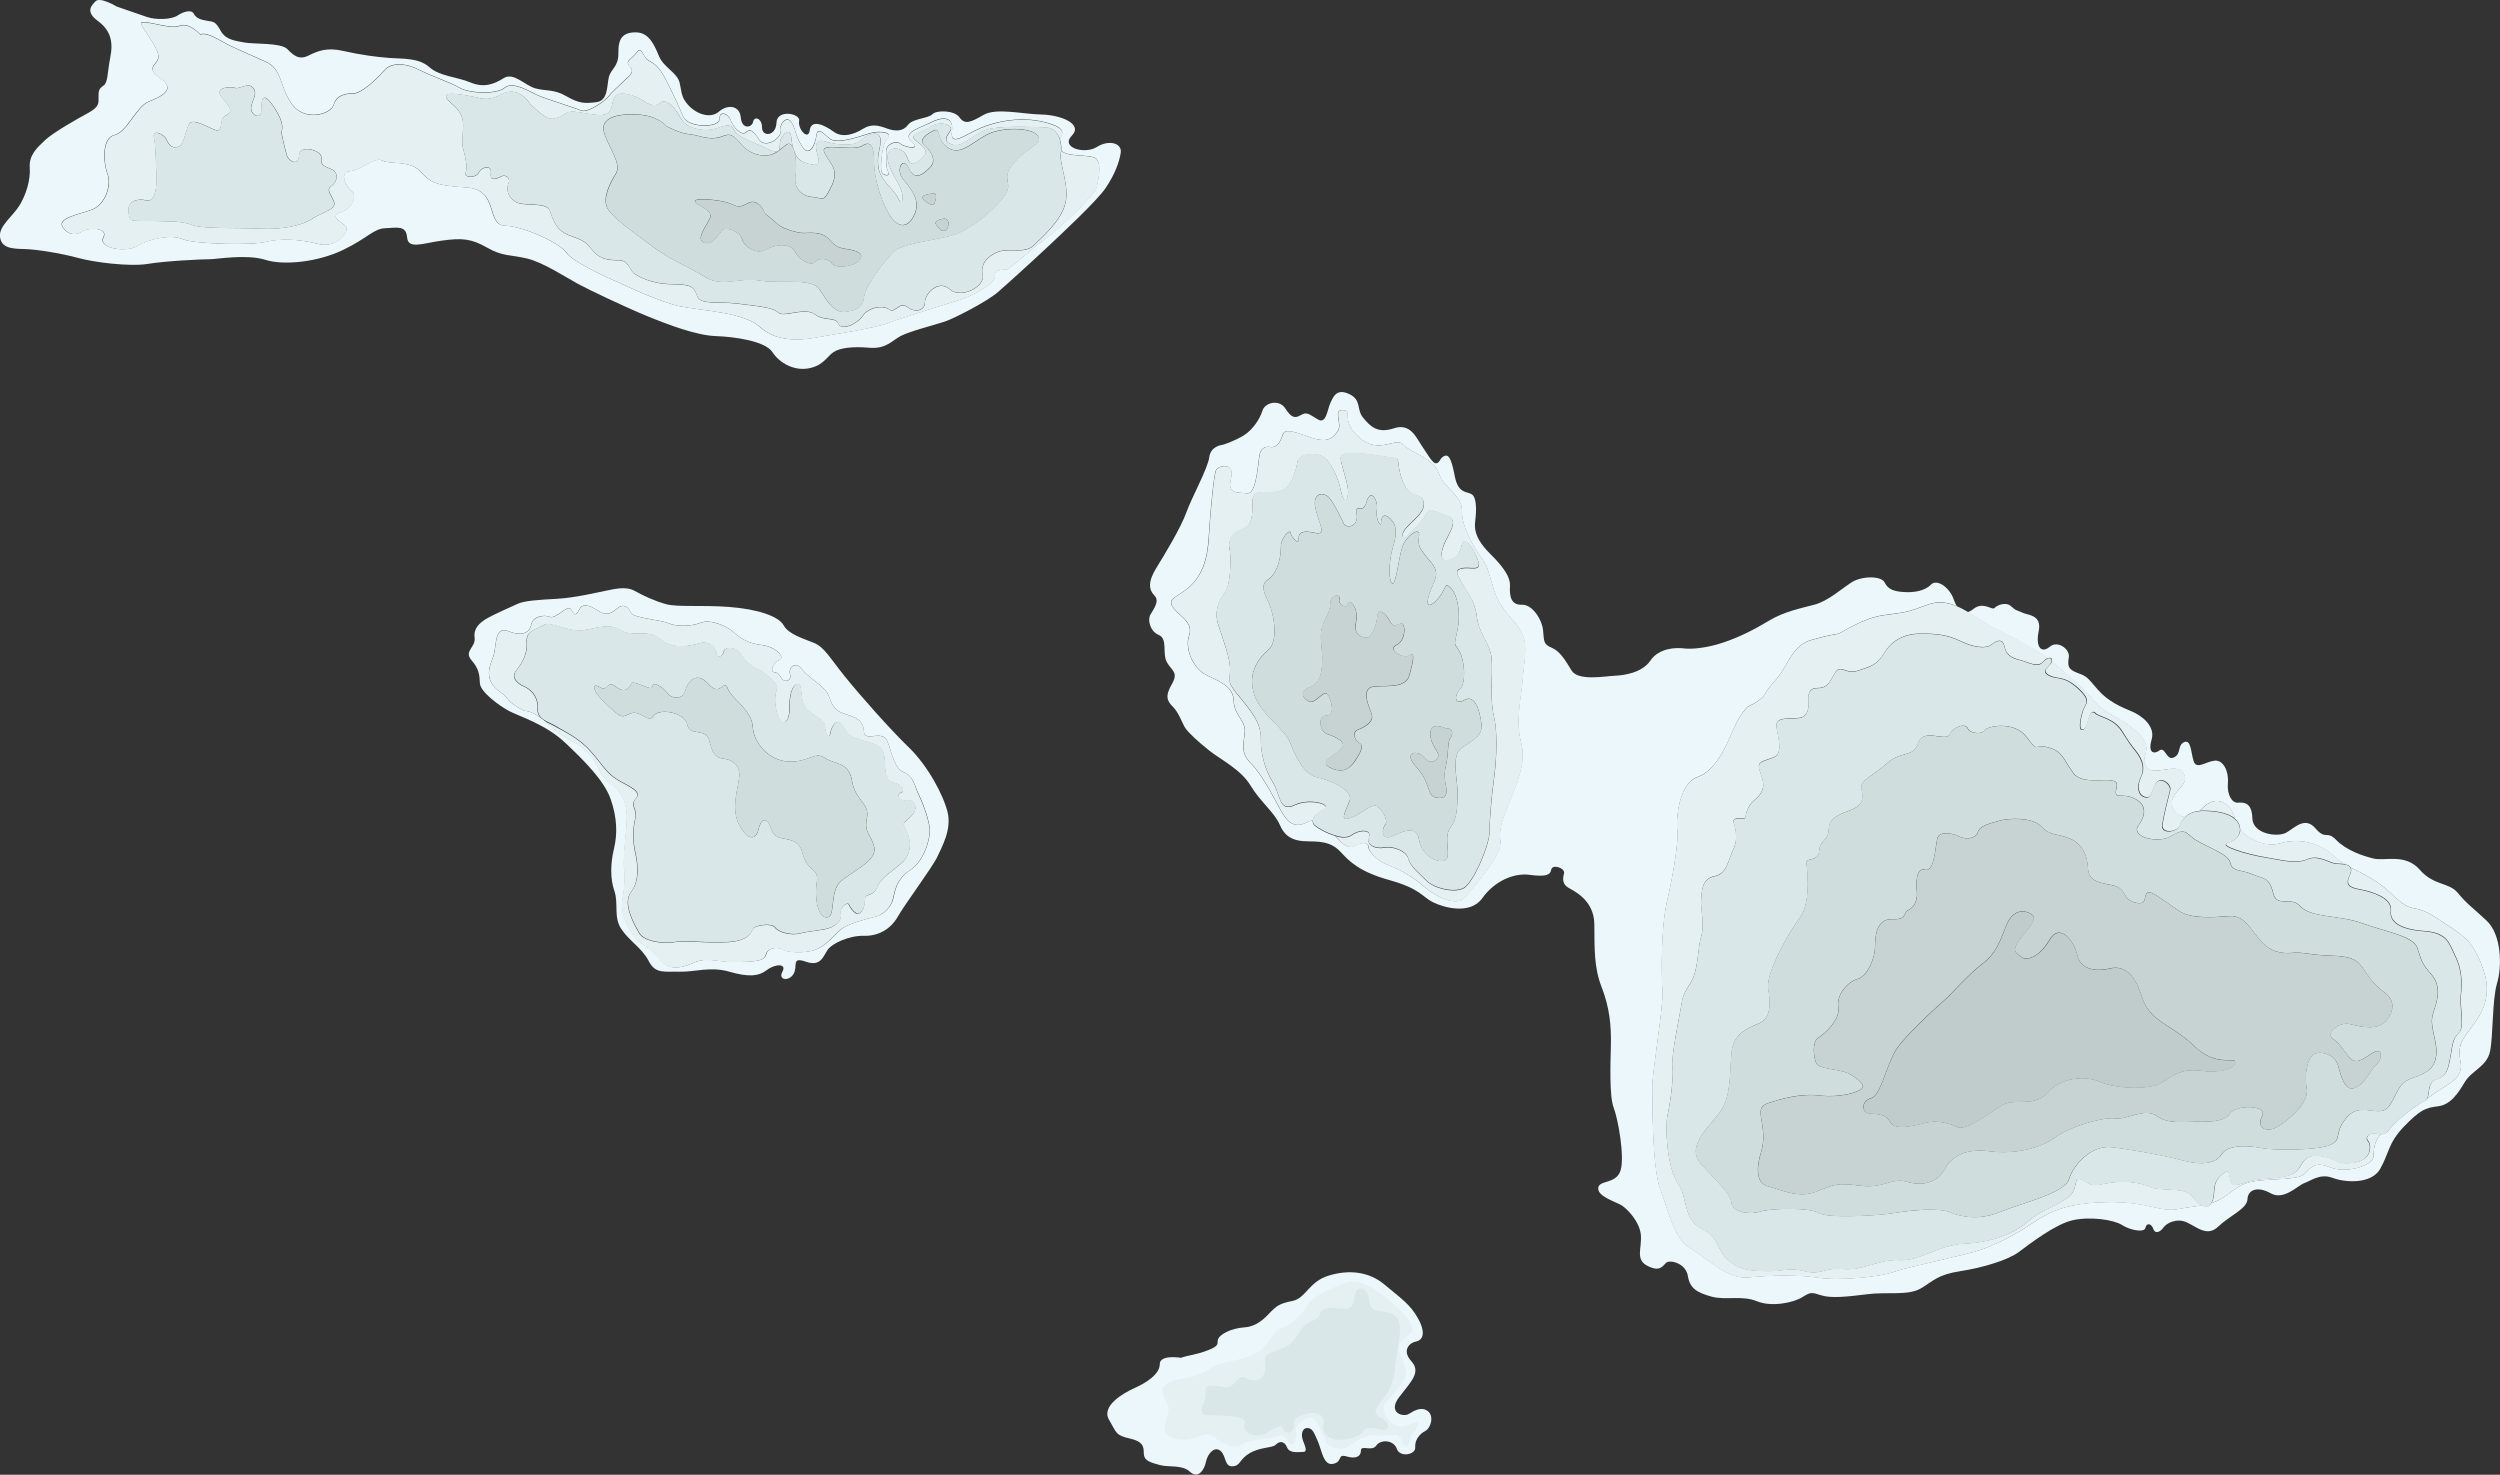 <!-- Generator: Adobe Illustrator 23.0.6, SVG Export Plug-In  -->
<svg version="1.1" xmlns="http://www.w3.org/2000/svg" xmlns:xlink="http://www.w3.org/1999/xlink" x="0px" y="0px"
	 width="240.35px" height="141.78px" viewBox="0 0 240.35 141.78" style="enable-background:new 0 0 240.35 141.78;"
	 xml:space="preserve">
<rect x="0" y="0" width="240.35" height="141.78" fill="#333333" stroke="none"/>
<style type="text/css">
	.st0{fill:#EBF7FA;}
	.st1{fill:#E4F0F2;}
	.st2{fill:#DAE7E8;}
	.st3{fill:#D0DDDD;}
	.st4{fill:#C7D3D3;}
	.st5{fill:#C0CCCC;}
</style>
<g>
	<path class="st0" d="M105.45,14.13c-1.16,0.74-3.53,0.06-2.41-1.08c1.12-1.14-1.06-2-2.92-2.04c-1.86-0.04-4.34-0.67-5.57,0.04
		c-1.22,0.71-1.79,0.96-2.3,0.24s-2.24-0.71-2.61-0.31c-0.37,0.41-1.9,0.41-2.34,1.02c-0.45,0.61-1.16,0.67-2.04,0.35
		c-0.88-0.33-1.53-0.45-2.34,0.06c-0.82,0.51-1.94,0.88-2.79,0.24c-0.86-0.63-2.14-1.22-2.28-0.14c-0.14,1.08-1.18-0.14-1.02-0.88
		c0.16-0.73-2.14-1.16-2.18,0.16c-0.04,1.33-1.39,1.39-1.39,0.47c0-0.92-0.75-1.12-0.86-0.55c-0.1,0.57-1.08,0.77-1.18-0.41
		c-0.1-1.18-1.28-1.29-2.1-0.57c-0.82,0.71-2.14,0.24-2.9-0.57c-0.76-0.82-0.65-1.22-0.88-2.2c-0.23-0.98-1.53-1.47-1.98-2.55
		c-0.45-1.08-0.96-2.3-2.24-2.3c-1.28,0-1.69,0.61-1.67,1.98c0.02,1.37-0.71,1.49-0.92,2.34c-0.2,0.86-0.06,2.24-1.18,2.39
		c-1.12,0.14-1.67,0.14-2.9-0.57c-1.22-0.71-2-0.47-3-0.76c-1-0.29-2.08-1.57-3.02-0.98c-0.94,0.59-1.9,0.96-3.22,0.41
		c-1.33-0.55-2.92-0.57-3.94-1.47c-1.02-0.9-2.49-0.78-3.84-0.88c-1.35-0.1-2.81-0.31-4.42-0.67c-1.61-0.37-2.45,0-3.37,0.45
		c-0.92,0.45-1.43-0.04-2.04-0.65s-3.33-0.45-4.08-0.61c-0.76-0.16-1.79-0.2-2.3-1.12C20.71,2.06,20.57,2.1,19.93,2
		c-0.63-0.1-1.06-0.24-1.29-0.67c-0.22-0.43-0.96-0.24-1.57,0.16C16.47,1.89,15,1.93,14.12,1.63c-0.88-0.31-2.9-1-2.9-1
		S9.63-0.33,9.19,0.12C8.74,0.57,8.23,1.14,9.39,2c1.16,0.86,1.53,1.88,1.22,3.47c-0.31,1.59-0.22,2.45-0.65,2.75
		C9.53,8.52,9.47,8.69,9.47,9.28c0,0.59,0.14,0.96-0.98,1.57c-1.12,0.61-3.36,1.88-4.14,2.61c-0.78,0.73-1.57,1.43-1.49,2.65
		c0.08,1.22-0.35,2.59-0.98,3.63c-0.63,1.04-2,1.98-1.88,3.02c0.12,1.04,1.02,1.16,2.28,1.18c1.26,0.02,3.77,0.45,5.24,0.86
		c1.47,0.41,4.94,0.86,6.69,0.57c1.75-0.29,5.26-0.45,5.96-0.45c0.69,0,3.53-0.51,5.34,0.06c1.82,0.57,5.1,0.2,7.49-0.96
		c2.39-1.16,2.92-2.04,4.04-2.08s2-0.31,2.1,0.88c0.1,1.18,1.47,0.57,3.36,0.31c1.9-0.26,2.79-0.2,4.32,0.67
		c1.53,0.88,2.28,0.67,3.88,1.06c1.59,0.39,3.83,1.88,4.9,2.45c1.06,0.57,4.43,2.18,6.57,3.06c2.14,0.88,4.83,1.88,6.63,1.94
		c1.79,0.06,4.75,0.47,5.45,1.53c0.69,1.06,2.08,1.84,3.51,1.57c1.43-0.27,1.77-1.18,2.39-1.57c0.61-0.39,1.77-0.55,3.41-0.41
		c1.63,0.14,2.18-0.67,3.02-1.12c0.84-0.45,3.3-1.08,4.24-1.39c0.94-0.31,4.08-1.94,5.1-2.82c1.02-0.88,4.12-3.71,5-4.55
		c0.88-0.84,4.55-4.22,5.4-5.51c0.86-1.28,1.29-2.45,1.43-3.36C107.88,13.76,106.62,13.4,105.45,14.13z M105.43,17.97
		c-0.14,0.76-3.88,4.28-4.83,4.9s-3.55,3.06-3.88,3.06c-0.33,0-1.22-0.06-1.08,0.61c0.14,0.67-1.98,1.82-3.47,2.31
		c-1.49,0.49-5.3,1.63-6.73,2.18c-1.43,0.55-5.65,1.16-7.08,1.43c-1.43,0.27-3.75,0.41-5.3-1.02c-1.55-1.43-5.57-1.57-7.61-1.98
		c-2.04-0.41-5.22-1.98-6.18-2.39c-0.96-0.41-4.22-1.9-4.83-2.79c-0.61-0.9-4.08-2.53-5.91-2.59c-1.84-0.06-0.55-3.47-3.67-3.67
		c-3.12-0.2-3.47-0.49-4.49-1.57c-1.02-1.08-2.88-0.61-3.61-1.02c-0.73-0.41-2.1,0.96-3.12,1.02c-1.02,0.06-0.47,1.43,0.14,1.9
		c0.61,0.47,0.06,1.71-1.02,2.04c-1.08,0.33-0.2,0.8,0.41,1.29c0.61,0.49-0.82,2.24-2.59,1.77c-1.77-0.47-3.69-0.55-5.04-0.2
		c-1.35,0.35-6.93,0.22-8.02-0.27c-1.08-0.49-3.26,0-4.34,0.67c-1.08,0.67-3.79,0.2-3.26-0.82c0.53-1.02-1.51-0.94-1.98-0.61
		c-0.47,0.33-1.28,0.53-1.9-0.35s1.35-1.22,2.71-1.69c1.37-0.47,1.98-2.39,1.57-3.47c-0.41-1.08-0.55-3.45,0.67-3.73
		c1.22-0.29,2.1-2.73,3.26-3.2C15.43,9.3,17,8.6,15.43,7.52c-1.57-1.08-0.27-1.28-0.2-2.04c0.06-0.75-1.16-2.24-1.63-3.08
		c-0.47-0.84,2.65,0.49,3.61,0.08c0.96-0.41,2.04,0.82,2.04,0.82c0.67-0.27,1.82,0.55,2.63,0.96c0.82,0.41,1.92,0.88,3.61,1.63
		c1.69,0.76,1.28,2.18,2.51,4.02c1.22,1.84,3.81,1.08,4.08,0.14c0.26-0.94,1.16-1.08,1.9-1.08s2.16-1.3,2.92-2.18
		c0.75-0.88,2.16-0.73,3.47-0.06c1.31,0.67,2.88,1.14,3.81,1.69c0.94,0.55,3.53,0.67,4.34,0c0.82-0.67,2.45,0.41,3.26,0.76
		c0.82,0.35,3.47,1.16,4.08,1.43c0.61,0.26,2.3-0.9,2.65-1.37s0.96-0.96,1.43-1.43c0.47-0.47,1.16-0.88,0.61-1.43
		c-0.55-0.55,0.2-0.69,0.67-1.37c0.47-0.67,0.59,0.47,1.08,0.76c0.49,0.29,1.02,0.49,1.77,1.98c0.76,1.49,1.16,2.39,1.63,3.47
		s3.47,1.08,3.47,0.2s0.88-0.47,1.08,0.14c0.2,0.61,1.02,1.51,1.43,1.16c0.41-0.35,0.67-0.27,1.29,0.67
		c0.61,0.94,2.18-0.14,2.04-0.76c-0.14-0.61,0.55-1.57,1.02-0.96c0.47,0.61,0.39,1.3,1.08,2.39c0.69,1.08,1.24-0.12,1.37-1.02
		c0.12-0.9,0.61-0.28,1.28,0.27c0.67,0.55,2.65-0.12,3.73-0.47c1.08-0.35,2.39-0.12,1.84,0.41c-0.55,0.53-0.67,2.57-0.61,3.12
		c0.06,0.55,0.94,0.61,0.67,0.14c-0.27-0.47-0.2-1.43-0.2-2.04s0.96-1.02,1.37-0.67c0.41,0.35,2.1,0.67,1.08-0.2
		s0.96-1.37,1.84-1.84s2.24-0.75,2.04,0.82c-0.2,1.57,1.16,0.41,2.71-0.27c1.55-0.67,4.14-1.22,6.59-0.47
		c1.72,0.53,1.32,0.96,1.08,1.55c0.11,0.36,0.16,0.74,0.13,1.09c0.73,0.71,2.99,0.27,3.42,0.83
		C105.9,15.93,105.58,17.21,105.43,17.97z"/>
	<path class="st1" d="M102.02,14.49c-0.01,0.1-0.01,0.2-0.03,0.3c-0.16,0.96,0.84,3.02,0.45,4.73c-0.39,1.71-2.28,3.35-3.1,4.12
		c-0.82,0.78-2.3,0.2-3.33,0.57s-1.79,1.18-1.53,2.24c0.27,1.06-2.04,2.35-3.16,1.37c-1.12-0.98-2.41,0.47-2.39,1.22
		c0.02,0.76-0.84,1.12-1.67,0.51s-1.18,0.65-1.79,0.2c-0.61-0.45-2-0.16-2.51,0.61c-0.51,0.78-2.04,1.49-2.35,0.78
		c-0.31-0.71-1.33-0.2-2.28-0.92c-0.96-0.71-3,0.35-3.51-0.16c-0.51-0.51-1.98-0.61-3.92-0.86c-1.94-0.24-3.55,0.16-3.88-0.75
		c-0.33-0.92-0.59-1.1-2.51-1.12c-1.92-0.02-3.3-0.82-3.61-1.08c-0.31-0.27-0.51-1.22-1.37-1.22c-0.86,0-1.75-0.02-2.49-0.88
		s-0.84-1-2.2-1.47c-1.37-0.47-1.65-1.53-1.98-2.41c-0.33-0.88-2.41-0.39-3.22-0.82c-0.82-0.43-1-1.3-0.76-1.79
		c0.24-0.49-0.2-0.96-0.77-0.65c-0.57,0.31-1.02,0.35-0.92-0.41c0.1-0.75-0.88-0.57-1.16,0c-0.28,0.57-1.47,0.51-1.26,0
		s-0.02-1.45-0.2-2.14c-0.18-0.69-0.12-0.61-0.04-2.28c0.08-1.67-1.26-2.14-1.59-2.75c-0.33-0.61,0.96-0.41,2.18-0.2
		c1.22,0.2,1.59,0.61,3.2-0.2c1.61-0.82,2.69,1.02,2.69,1.02s1.04,1.02,1.65,1.29s1.2-0.1,1.78-0.45c0.57-0.35,1.32,0,2.92,0.16
		s1.35-0.82,1.69-1.63c0.35-0.82,2.08-0.22,2.75,0.24c0.67,0.47,1.22,0.65,1.73,0.2c0.51-0.45,1.43,0.57,1.9,1.49
		c0.47,0.92,1.9,1.28,2.92,1.12c1.02-0.16,1.79-0.82,2.2,0c0.41,0.82,1.69,1.1,3.06,1.77c0.67,0.33,1.01,0.4,1.19,0.3
		c0.01-0.01,0.02-0.01,0.02-0.02c0.15-0.11,0.16-0.38,0.16-0.73c0-0.71,0.98-1.67,1.08-0.65c0.04,0.36,0.09,0.73,0.19,1.08
		c0.06,0.13,0.11,0.27,0.15,0.44c0.19,0.45,0.49,0.81,0.95,0.97c0.94,0.31,1.63,0.45,1.28-0.65c-0.35-1.1-0.14-1.63,0.71-1.37
		c0.86,0.27,2.73,0.57,3.41-0.1c0.67-0.67,1.8-0.98,1.9-0.16s-0.37,1.37-0.2,2.69c0.16,1.33,1.49,2.12,1.9,3.02
		c0.41,0.9,0.57,0.04,0.31-0.77c-0.27-0.82-1.33-2.1-1.33-3.22s1.53-0.98,1.88,0.04c0.35,1.02,0.77,0.65,1.43,0.1
		c0.65-0.55,0.43-0.92-0.51-1.63s0.43-0.75,1.37-1.39c0.94-0.63,2.18-0.14,1.9,0.35c-0.28,0.49-0.86,1.02,0.16,1.37
		c1.02,0.35,2.14-1.16,3.47-1.49c1.33-0.33,4.18-0.22,5.51-0.16c0.75,0.03,1.17,0.55,1.37,1.16c0.25-0.58,0.64-1.01-1.08-1.55
		c-2.45-0.76-5.04-0.2-6.59,0.47c-1.55,0.67-2.92,1.84-2.71,0.27c0.2-1.57-1.16-1.28-2.04-0.82s-2.86,0.96-1.84,1.84
		s-0.67,0.55-1.08,0.2c-0.41-0.35-1.37,0.06-1.37,0.67s-0.06,1.57,0.2,2.04c0.26,0.47-0.61,0.41-0.67-0.14
		c-0.06-0.55,0.06-2.59,0.61-3.12c0.55-0.53-0.76-0.75-1.84-0.41c-1.08,0.35-3.06,1.02-3.73,0.47c-0.67-0.55-1.16-1.16-1.28-0.27
		c-0.12,0.9-0.67,2.1-1.37,1.02c-0.69-1.08-0.61-1.77-1.08-2.39c-0.47-0.61-1.16,0.35-1.02,0.96c0.14,0.61-1.43,1.69-2.04,0.76
		c-0.61-0.94-0.88-1.02-1.29-0.67c-0.41,0.35-1.22-0.55-1.43-1.16c-0.2-0.61-1.08-1.02-1.08-0.14s-3,0.88-3.47-0.2
		s-0.88-1.98-1.63-3.47c-0.75-1.49-1.28-1.69-1.77-1.98c-0.49-0.29-0.61-1.43-1.08-0.76c-0.47,0.67-1.22,0.82-0.67,1.37
		c0.55,0.55-0.14,0.96-0.61,1.43c-0.47,0.47-1.08,0.96-1.43,1.43s-2.04,1.63-2.65,1.37c-0.61-0.27-3.26-1.08-4.08-1.43
		c-0.82-0.35-2.45-1.43-3.26-0.76c-0.82,0.67-3.41,0.55-4.34,0c-0.94-0.55-2.51-1.02-3.81-1.69c-1.3-0.67-2.71-0.82-3.47,0.06
		c-0.76,0.88-2.18,2.18-2.92,2.18s-1.63,0.14-1.9,1.08c-0.27,0.94-2.86,1.69-4.08-0.14c-1.22-1.83-0.82-3.26-2.51-4.02
		c-1.69-0.75-2.79-1.22-3.61-1.63c-0.82-0.41-1.96-1.22-2.63-0.96c0,0-1.08-1.22-2.04-0.82c-0.96,0.41-4.08-0.92-3.61-0.08
		c0.47,0.84,1.69,2.33,1.63,3.08c-0.06,0.76-1.37,0.96,0.2,2.04c1.57,1.08,0,1.77-1.16,2.24c-1.16,0.47-2.04,2.92-3.26,3.2
		c-1.22,0.29-1.08,2.65-0.67,3.73c0.41,1.08-0.2,3-1.57,3.47c-1.37,0.47-3.33,0.82-2.71,1.69s1.43,0.67,1.9,0.35
		c0.47-0.33,2.51-0.41,1.98,0.61c-0.53,1.02,2.18,1.49,3.26,0.82c1.08-0.67,3.26-1.16,4.34-0.67c1.08,0.49,6.67,0.61,8.02,0.27
		c1.35-0.35,3.26-0.27,5.04,0.2c1.77,0.47,3.2-1.28,2.59-1.77c-0.61-0.49-1.49-0.96-0.41-1.29c1.08-0.33,1.63-1.57,1.02-2.04
		c-0.61-0.47-1.16-1.84-0.14-1.9c1.02-0.06,2.39-1.43,3.12-1.02c0.73,0.41,2.59-0.06,3.61,1.02c1.02,1.08,1.37,1.37,4.49,1.57
		c3.12,0.2,1.84,3.61,3.67,3.67c1.84,0.06,5.3,1.69,5.91,2.59c0.61,0.9,3.88,2.39,4.83,2.79c0.96,0.41,4.14,1.98,6.18,2.39
		c2.04,0.41,6.06,0.55,7.61,1.98c1.55,1.43,3.88,1.29,5.3,1.02c1.43-0.27,5.65-0.88,7.08-1.43c1.43-0.55,5.24-1.69,6.73-2.18
		c1.49-0.49,3.61-1.63,3.47-2.31c-0.14-0.67,0.75-0.61,1.08-0.61c0.33,0,2.92-2.45,3.88-3.06s4.69-4.14,4.83-4.9s0.47-2.04,0-2.65
		C105.01,14.76,102.75,15.2,102.02,14.49z M31.87,17.88c-0.53,0.37-0.06,0.71,0.24,1.49c0.31,0.78-1.06,0.98-2.14,1.69
		c-1.08,0.71-3.2,1.02-4.85,0.92c-1.65-0.1-5.65,0.06-6.69-0.37c-1.04-0.43-2.88-0.33-4.34-0.37c-1.47-0.04-1.59,0.16-1.73-0.86
		c-0.14-1.02,0.84-1.35,1.73-1.12c0.9,0.23,1.04-1.61,0.96-2.59c-0.08-0.98-0.04-2.55-0.24-3.43c-0.2-0.88,0.98-0.37,1.22,0.2
		s0.59,0.84,1.12,0.67c0.53-0.16,0.69-1.45,0.98-2.1c0.28-0.65,1.24-0.1,2.39,0.41s0.41-0.98,1.18-1.32
		c0.78-0.35,0.49-0.71-0.35-1.73c-0.84-1.02,0.82-1.06,1.27-0.92c0.45,0.14,1.26-0.59,1.73,0c0.47,0.59-0.12,1.18-0.2,1.88
		c-0.08,0.69,0.98,1.3,0.98,0.24c0-1.06,0.14-1.92,1.27-0.2c1.12,1.71,0.65,2.29,0.65,2.29s0.35,1.73,0.55,2.3
		c0.2,0.57,1.1,1.04,1.16-0.04c0.06-1.08,2.18-0.47,2.14,0.2c-0.04,0.67,0.04,0.78,0.92,1.12C32.68,16.6,32.4,17.52,31.87,17.88z"/>
	<path class="st2" d="M31.8,16.25c-0.88-0.35-0.96-0.45-0.92-1.12c0.04-0.67-2.08-1.28-2.14-0.2c-0.06,1.08-0.96,0.61-1.16,0.04
		c-0.2-0.57-0.55-2.3-0.55-2.3s0.47-0.57-0.65-2.29c-1.12-1.71-1.27-0.86-1.27,0.2c0,1.06-1.06,0.45-0.98-0.24
		c0.08-0.69,0.67-1.29,0.2-1.88c-0.47-0.59-1.28,0.14-1.73,0c-0.45-0.14-2.1-0.1-1.27,0.92c0.84,1.02,1.12,1.39,0.35,1.73
		c-0.77,0.35-0.04,1.83-1.18,1.32s-2.1-1.06-2.39-0.41c-0.29,0.65-0.45,1.94-0.98,2.1c-0.53,0.16-0.88-0.1-1.12-0.67
		s-1.43-1.08-1.22-0.2c0.2,0.88,0.16,2.45,0.24,3.43c0.08,0.98-0.06,2.82-0.96,2.59c-0.9-0.22-1.88,0.1-1.73,1.12
		c0.14,1.02,0.27,0.82,1.73,0.86c1.47,0.04,3.3-0.06,4.34,0.37c1.04,0.43,5.04,0.27,6.69,0.37c1.65,0.1,3.77-0.2,4.85-0.92
		c1.08-0.71,2.45-0.92,2.14-1.69c-0.31-0.77-0.77-1.12-0.24-1.49C32.4,17.52,32.68,16.6,31.8,16.25z"/>
	<path class="st2" d="M100.52,12.24c-1.33-0.06-4.18-0.16-5.51,0.16c-1.33,0.33-2.45,1.84-3.47,1.49c-1.02-0.35-0.45-0.88-0.16-1.37
		c0.29-0.49-0.96-0.98-1.9-0.35c-0.94,0.63-2.3,0.67-1.37,1.39s1.16,1.08,0.51,1.63c-0.65,0.55-1.08,0.92-1.43-0.1
		c-0.35-1.02-1.88-1.16-1.88-0.04s1.06,2.41,1.33,3.22c0.27,0.82,0.1,1.67-0.31,0.77c-0.41-0.9-1.73-1.69-1.9-3.02
		c-0.16-1.33,0.31-1.88,0.2-2.69s-1.22-0.51-1.9,0.16c-0.67,0.67-2.55,0.37-3.41,0.1c-0.86-0.27-1.06,0.27-0.71,1.37
		c0.35,1.1-0.35,0.96-1.28,0.65c-0.47-0.15-0.76-0.52-0.95-0.97c0.17,0.67,0.2,1.61,0.09,2.25c-0.2,1.22,0.65,1.98,1.63,2.04
		s1.02,0.67,1.84-1.06c0.82-1.73-0.31-2.24-0.71-3.26c-0.41-1.02,2.71,0,3.67-0.61s1.12,0.37,1.12,1.59c0,1.22,0.47,3.26,1.39,4.89
		c0.92,1.63,1.98,1.43,2.55,0c0.57-1.43-0.61-2.55-1.22-3.36c-0.61-0.82,0.04-2.16,0.61-0.98s1.22,0.78,2.04-0.04
		c0.82-0.82-0.16-1.84-0.61-2.24c-0.45-0.41,0.31-1.02,1.02-1.33c0.71-0.31,0.12,0.98,1.43,1.73c1.31,0.76,2.57-0.98,4.12-1.53
		c1.55-0.55,4.04-0.41,4.45,0.37c0.41,0.78-0.69,0.78-2.2,2.41c-1.51,1.63-0.24,1.92-0.86,3.02c-0.61,1.1-3.3,3.61-5.3,4.12
		c-2,0.51-4.69,0.78-5.51,1.53c-0.82,0.76-2.73,3.26-2.86,4.32c-0.12,1.06-0.69,1.33-1.79,1.47c-1.1,0.14-1.73-0.98-2.49-2.14
		c-0.76-1.16-3.61-0.53-5.75-0.86c-2.14-0.33-3.61,0.69-5.3-0.37c-1.69-1.06-3.16-1.53-5-2.9c-1.84-1.37-3.98-2.86-4.39-3.77
		c-0.41-0.92,0.24-2.28,0.86-3.26s-0.94-2.86-1.18-4.08s1.18-1.69,3.22-1.59c2.04,0.1,2.81,1.12,2.81,1.12s1.31,0.71,2.22,0.78
		c0.92,0.06,1.94,0.71,3.26,0.16c1.33-0.55,1.37,1.18,3.06,1.73c1.06,0.35,1.68,0.09,2.19-0.27c-0.17,0.1-0.51,0.03-1.19-0.3
		c-1.37-0.67-2.65-0.96-3.06-1.77c-0.41-0.82-1.18-0.16-2.2,0c-1.02,0.16-2.45-0.2-2.92-1.12c-0.47-0.92-1.39-1.94-1.9-1.49
		c-0.51,0.45-1.06,0.27-1.73-0.2c-0.67-0.47-2.41-1.06-2.75-0.24c-0.35,0.82-0.1,1.8-1.69,1.63s-2.34-0.51-2.92-0.16
		c-0.57,0.35-1.16,0.71-1.78,0.45s-1.65-1.29-1.65-1.29s-1.08-1.84-2.69-1.02c-1.61,0.82-1.98,0.41-3.2,0.2
		c-1.22-0.2-2.51-0.41-2.18,0.2c0.33,0.61,1.67,1.08,1.59,2.75c-0.08,1.67-0.14,1.59,0.04,2.28c0.18,0.69,0.41,1.63,0.2,2.14
		s0.98,0.57,1.26,0c0.29-0.57,1.27-0.75,1.16,0c-0.1,0.76,0.35,0.71,0.92,0.41c0.57-0.31,1.02,0.16,0.77,0.65
		c-0.24,0.49-0.06,1.37,0.76,1.79c0.82,0.43,2.9-0.06,3.22,0.82c0.33,0.88,0.61,1.94,1.98,2.41c1.37,0.47,1.47,0.61,2.2,1.47
		s1.63,0.88,2.49,0.88c0.86,0,1.06,0.96,1.37,1.22c0.31,0.27,1.69,1.06,3.61,1.08c1.92,0.02,2.18,0.2,2.51,1.12
		c0.33,0.92,1.94,0.51,3.88,0.75c1.94,0.25,3.41,0.35,3.92,0.86c0.51,0.51,2.55-0.55,3.51,0.16c0.96,0.71,1.98,0.2,2.28,0.92
		c0.31,0.71,1.84,0,2.35-0.78c0.51-0.78,1.9-1.06,2.51-0.61c0.61,0.45,0.96-0.82,1.79-0.2s1.69,0.24,1.67-0.51
		c-0.02-0.75,1.26-2.2,2.39-1.22c1.12,0.98,3.43-0.3,3.16-1.37c-0.26-1.06,0.51-1.88,1.53-2.24s2.51,0.2,3.33-0.57
		c0.82-0.77,2.71-2.41,3.1-4.12c0.39-1.71-0.61-3.77-0.45-4.73c0.02-0.09,0.02-0.2,0.03-0.3c0.02-0.35-0.02-0.74-0.13-1.09
		C101.69,12.78,101.27,12.27,100.52,12.24z"/>
	<path class="st2" d="M76.25,14.21c-0.09-0.35-0.15-0.72-0.19-1.08c-0.1-1.02-1.08-0.06-1.08,0.65c0,0.34,0,0.61-0.16,0.73
		c0.29-0.21,0.54-0.45,0.81-0.63C75.89,13.72,76.1,13.88,76.25,14.21z"/>
	<path class="st3" d="M72.62,14.81c-1.69-0.55-1.73-2.28-3.06-1.73c-1.33,0.55-2.35-0.1-3.26-0.16c-0.92-0.06-2.22-0.78-2.22-0.78
		s-0.78-1.02-2.81-1.12c-2.04-0.1-3.47,0.37-3.22,1.59s1.79,3.1,1.18,4.08s-1.26,2.35-0.86,3.26c0.41,0.92,2.55,2.41,4.39,3.77
		c1.84,1.37,3.3,1.84,5,2.9c1.69,1.06,3.16,0.04,5.3,0.37c2.14,0.33,5-0.31,5.75,0.86c0.76,1.16,1.39,2.28,2.49,2.14
		c1.1-0.14,1.67-0.41,1.79-1.47c0.12-1.06,2.04-3.57,2.86-4.32c0.82-0.76,3.51-1.02,5.51-1.53c2-0.51,4.69-3.02,5.3-4.12
		c0.61-1.1-0.65-1.39,0.86-3.02c1.51-1.63,2.61-1.63,2.2-2.41c-0.41-0.77-2.9-0.92-4.45-0.37c-1.55,0.55-2.81,2.28-4.12,1.53
		c-1.3-0.75-0.71-2.04-1.43-1.73c-0.71,0.31-1.47,0.92-1.02,1.33c0.45,0.41,1.43,1.43,0.61,2.24c-0.82,0.82-1.47,1.22-2.04,0.04
		s-1.22,0.16-0.61,0.98c0.61,0.82,1.79,1.94,1.22,3.36c-0.57,1.43-1.63,1.63-2.55,0c-0.92-1.63-1.39-3.67-1.39-4.89
		c0-1.22-0.16-2.2-1.12-1.59s-4.08-0.41-3.67,0.61c0.41,1.02,1.53,1.53,0.71,3.26c-0.82,1.73-0.86,1.12-1.84,1.06
		s-1.84-0.82-1.63-2.04c0.11-0.64,0.07-1.58-0.09-2.25c-0.04-0.17-0.09-0.32-0.15-0.44c-0.15-0.33-0.36-0.49-0.61-0.32
		c-0.27,0.18-0.52,0.42-0.81,0.63c-0.01,0.01-0.02,0.01-0.02,0.02C74.3,14.89,73.68,15.15,72.62,14.81z M90.79,21.01
		c0.71,0.14,0.35,1.14,0,1.18c-0.35,0.04-0.49-0.2-0.8-0.61C89.69,21.17,90.79,21.01,90.79,21.01z M89.77,18.6
		c0.43-0.04,0.12,0.96,0,1.06c-0.12,0.1-0.49,0-0.98-0.49C88.3,18.68,89.77,18.6,89.77,18.6z M77.12,22.39
		c0.61,0.04,1.88-0.27,2.69,0.71c0.82,0.98,1.35,0.67,2.41,1.02c1.06,0.35,0.41,0.96,0,1.2c-0.41,0.25-1.88,0.53-2.24,0
		c-0.37-0.53-1.28-0.55-1.63-0.14c-0.35,0.41-1.43-0.1-1.94-1.02c-0.51-0.92-2.08-0.59-2.86-0.14c-0.78,0.45-2-0.27-2.2-1.02
		c-0.2-0.76-1.59-1.27-1.94-0.86c-0.35,0.41-0.92,1.49-1.73,1.18c-0.82-0.31,0.2-1.57,0.57-2.35c0.37-0.78-1.18-1.18-1.43-1.57
		c-0.25-0.39,1.71-0.27,2.85,0c1.14,0.27,1.1,0.76,2.2,0.14c1.1-0.61,1.67,0.98,1.67,0.98s0.86,0.67,1.24,1.04
		C75.19,21.94,76.51,22.35,77.12,22.39z"/>
	<path class="st4" d="M71.88,19.56c-1.1,0.61-1.06,0.12-2.2-0.14c-1.14-0.27-3.1-0.39-2.85,0c0.24,0.39,1.79,0.79,1.43,1.57
		c-0.37,0.78-1.39,2.04-0.57,2.35c0.82,0.31,1.39-0.78,1.73-1.18c0.35-0.41,1.73,0.1,1.94,0.86c0.2,0.75,1.43,1.47,2.2,1.02
		c0.77-0.45,2.35-0.78,2.86,0.14c0.51,0.92,1.59,1.43,1.94,1.02c0.35-0.41,1.27-0.39,1.63,0.14c0.37,0.53,1.84,0.25,2.24,0
		c0.41-0.24,1.06-0.86,0-1.2c-1.06-0.35-1.59-0.04-2.41-1.02c-0.82-0.98-2.08-0.67-2.69-0.71c-0.61-0.04-1.94-0.45-2.33-0.82
		c-0.39-0.37-1.24-1.04-1.24-1.04S72.98,18.95,71.88,19.56z"/>
	<path class="st4" d="M89.77,19.66c0.12-0.1,0.43-1.1,0-1.06c0,0-1.47,0.08-0.98,0.57C89.28,19.66,89.65,19.76,89.77,19.66z"/>
	<path class="st4" d="M89.99,21.58c0.31,0.41,0.45,0.65,0.8,0.61c0.35-0.04,0.71-1.04,0-1.18C90.79,21.01,89.69,21.17,89.99,21.58z"
		/>
</g>
<g>
	<path class="st0" d="M91.11,78.12c-0.39-1.65-1.9-4.49-3.73-6.26c-1.83-1.77-4.65-4.96-6.16-6.83c-1.51-1.88-1.98-2.82-2.96-3.22
		c-0.98-0.41-2.45-0.82-2.92-1.69c-0.47-0.88-2.55-1.57-5.26-1.77c-2.71-0.2-4.94,0.04-6.06-0.27c-1.12-0.31-2.18-0.82-3.02-1.28
		c-0.84-0.47-1.98-0.16-2.79,0c-0.82,0.16-2.9,0.67-4.69,0.77c-1.79,0.1-3.1,0.18-3.77,0.49c0,0-2.45,1.08-3.06,1.47
		c-0.61,0.39-1.18,0.88-1.06,1.79c0.12,0.92-1.06,1.27-0.31,2.14c0.76,0.88,0.77,1.43,0.82,2.24c0.04,0.82,1.84,2.14,2.79,2.65
		c0.96,0.51,3.53,1.28,5.41,3.06c1.88,1.77,3.77,3.67,4.38,5.45c0.61,1.77,0.65,3.3,0.31,4.73c-0.35,1.43-0.37,2.9,0.04,4.08
		c0.41,1.18-0.1,2.49,0.65,3.63c0.75,1.14,2,1.84,2.65,3.1c0.65,1.26,1.49,0.98,2.96,1.02c1.47,0.04,2.96-0.53,4.79,0
		c1.83,0.53,2.81,0.45,3.61-0.16c0.79-0.61,1.94-0.65,1.49,0.16c-0.45,0.82,0.65,0.96,1.08,0.2c0.43-0.75-0.26-1.67,1.18-1.16
		c1.45,0.51,1.67-0.55,2.1-1.16c0.43-0.61,2.08-1.37,3.47-1.33c1.39,0.04,2.59-0.65,3.26-1.84c0.67-1.18,3.36-4.79,3.81-5.77
		C90.57,81.38,91.49,79.77,91.11,78.12z M87.54,83.63c-1.41,0.92-1.49,2.1-1.67,2.82c-0.18,0.71-0.86,1.47-1.69,1.67
		c-0.84,0.2-2.49,0.67-3.12,1.08c-0.63,0.41-1.53,1.69-2.65,2.1s-2.81,0.24-3.12,0c-0.31-0.24-1.47-0.31-1.63,0.47
		c-0.16,0.78-1.79,0.67-3.1,0.71c-1.31,0.04-2.55-0.47-3.67,0c-1.12,0.47-2.28,0.92-3.2,0c-0.92-0.92-0.88-1.12-2-1.79
		c-1.12-0.67-2.08-2.9-1.84-4.18c0.24-1.28,0.27-2.41,0.16-3.06c-0.1-0.65,0.1-2.55,0.2-3.63c0.1-1.08,0.2-2.49-0.55-3.53
		c-0.76-1.04-1.63-1.33-2.04-2.3C57.21,73,56.43,72,55.43,71.47c-1-0.53-1.43-0.71-2.61-1.77c-0.2-0.18-0.37-0.32-0.54-0.46
		c-0.1-0.07-0.2-0.14-0.29-0.22c-0.7-0.51-1.17-0.67-1.58-0.69c0,0-1.16-0.51-1.63-1.16c-0.47-0.65-1.16-0.77-1.57-1.59
		c-0.41-0.82-0.14-1.57,0.2-2.45c0.35-0.88,0.04-3.02,1.47-2.45c1.43,0.57,2.08,0.04,2.2-0.67c0.12-0.71,1.16-0.96,1.78-0.71
		c0.61,0.24,1.73-1.26,2.04-0.71c0.31,0.55,0.47,0.65,0.76,0.04s0.88-0.55,1.88,0.1c1,0.65,1.47-0.04,1.98-0.37
		c0.51-0.33,0.96,0.1,1.16,0.57c0.2,0.47,2.9,0.67,3.57,0.98c0.67,0.31,2.1,0.35,3.1-0.04c1-0.39,2.59,0.35,3.2,0.92
		s1.39,1.08,2.69,1.22s2.3,1.18,1.69,1.43s-0.88,1.06-0.57,1.16c0.31,0.1,0.43,0,0.75,0.57c0.33,0.57,1.04,0.2,0.84-0.35
		c-0.2-0.55,0.47-1.39,1.16-0.47c0.69,0.92,2.24,1.59,2.59,2.61c0.35,1.02,0.65,1.43,1.69,1.73c1.04,0.31,1.63,0.67,1.67,1.67
		c0.04,1,1.79-0.24,2.24,0.88c0.45,1.12,0.65,2.61,1.59,3s1.02,1.27,1.49,2.24s0.98,2.51,1.02,3.26
		C89.45,80.51,88.94,82.71,87.54,83.63z"/>
	<path class="st1" d="M86.9,74.25c-0.94-0.39-1.14-1.88-1.59-3c-0.45-1.12-2.2,0.12-2.24-0.88c-0.04-1-0.63-1.37-1.67-1.67
		c-1.04-0.31-1.35-0.71-1.69-1.73c-0.35-1.02-1.9-1.69-2.59-2.61c-0.69-0.92-1.37-0.08-1.16,0.47c0.2,0.55-0.51,0.92-0.84,0.35
		c-0.33-0.57-0.45-0.47-0.75-0.57c-0.31-0.1-0.04-0.92,0.57-1.16s-0.39-1.28-1.69-1.43s-2.08-0.65-2.69-1.22s-2.2-1.3-3.2-0.92
		c-1,0.39-2.43,0.35-3.1,0.04c-0.67-0.31-3.37-0.51-3.57-0.98c-0.2-0.47-0.65-0.9-1.16-0.57c-0.51,0.33-0.98,1.02-1.98,0.37
		c-1-0.65-1.59-0.71-1.88-0.1s-0.45,0.51-0.76-0.04c-0.31-0.55-1.43,0.96-2.04,0.71c-0.61-0.24-1.65,0-1.78,0.71
		c-0.12,0.71-0.77,1.24-2.2,0.67c-1.43-0.57-1.12,1.57-1.47,2.45c-0.35,0.88-0.61,1.63-0.2,2.45c0.41,0.82,1.1,0.94,1.57,1.59
		c0.47,0.65,1.63,1.16,1.63,1.16c0.41,0.01,0.88,0.18,1.58,0.69c-0.22-0.22-0.36-0.51-0.33-0.95c0.06-1.14-0.73-1.84-1.32-2.08
		c-0.59-0.24-1.27-0.84-0.74-1.51c0.53-0.67,1.12-1.61,1.02-2.77c-0.1-1.16,1.1-1.22,1.63-1.63c0.53-0.41,2.43,0.73,3.83,0.51
		c1.41-0.22,2.45-0.71,3.59,0c1.14,0.71,2.55-0.16,3.71,0.82c1.16,0.98,2.67,0.78,3.77,0.45c1.1-0.33,1.71,0.49,1.73,0.98
		c0.02,0.49,0.59,0.31,0.69-0.22c0.1-0.53,1.22-0.37,1.59,0.18c0.37,0.55,0.47,0.98,1.88,1.65c0,0,1.94,1.22,1.63,1.86
		c-0.31,0.63-0.16,2,0.2,2.75s1.02,0.31,1-0.86c-0.02-1.16,0.18-2.28,0.78-2.45c0.59-0.16,0.1,1.75,0.94,2.49s1.73,1,1.71,1.59
		c-0.02,0.59,0.37,1.39,0.51,0.63c0.14-0.75,0.71-1.53,1.2-0.65c0.49,0.88,0.73,1.04,1.96,1.39c1.22,0.35,1.86,0.51,2.02,1.47
		c0.16,0.96-0.1,2.35,0.82,2.55c0.92,0.2,1.24,0.86,0.78,1s-0.2,0.84,0.53,0.71c0.73-0.12,1.3,0.73,0.45,1.55
		c-0.86,0.82-0.86,0.57-0.45,1.39c0.41,0.82,0.59,2.14-0.39,3.04c-0.98,0.9-2.02,1.39-2.43,2.41c-0.41,1.02-1.2,0.41-1.18,1.27
		c0.02,0.86-0.51,1.43-0.82,1.24c-0.31-0.18-0.59-0.57-0.71-0.86c-0.12-0.29-0.92,0.22-0.78,0.9c0.14,0.67-0.57,1.28-1.53,1.47
		c-0.96,0.18-1.63,0.2-2.43,0.41c-0.8,0.2-2.02-0.1-2.35-0.57s-1.75-0.2-2.02,0c-0.27,0.2-0.24,1.24-2.41,1.39
		c-2.16,0.14-4.28-0.2-5.18,0c-0.9,0.2-2.94,0-3.43-0.82c-0.49-0.82-1.67-2.9-0.82-3.98c0.86-1.08,0.65-2.77,0.41-3.79
		s-0.24-2.37,0-3.28c0.24-0.92-0.57-1.24,0.08-1.96c0.65-0.71-1.02-1.24-1.96-1.88c-0.94-0.63-1.27-1.33-2.41-2.63
		c-1.14-1.31-2.73-2-3.47-2.43c-0.34-0.2-0.73-0.34-1.05-0.54c0.17,0.14,0.35,0.28,0.54,0.46c1.18,1.06,1.61,1.24,2.61,1.77
		c1,0.53,1.77,1.53,2.18,2.51c0.41,0.98,1.28,1.26,2.04,2.3c0.75,1.04,0.65,2.45,0.55,3.53c-0.1,1.08-0.31,2.98-0.2,3.63
		c0.1,0.65,0.08,1.77-0.16,3.06c-0.24,1.29,0.71,3.51,1.84,4.18c1.12,0.67,1.08,0.88,2,1.79c0.92,0.92,2.08,0.47,3.2,0
		c1.12-0.47,2.37,0.04,3.67,0c1.3-0.04,2.94,0.06,3.1-0.71c0.16-0.78,1.33-0.71,1.63-0.47c0.31,0.24,2,0.41,3.12,0
		s2.02-1.69,2.65-2.1c0.63-0.41,2.28-0.88,3.12-1.08c0.84-0.2,1.51-0.96,1.69-1.67c0.18-0.71,0.27-1.9,1.67-2.82
		c1.41-0.92,1.92-3.12,1.88-3.88c-0.04-0.76-0.55-2.28-1.02-3.26S87.84,74.63,86.9,74.25z"/>
	<path class="st2" d="M56.8,72.21c1.14,1.3,1.47,2,2.41,2.63c0.94,0.63,2.61,1.16,1.96,1.88c-0.65,0.71,0.16,1.04-0.08,1.96
		c-0.24,0.92-0.24,2.26,0,3.28s0.45,2.71-0.41,3.79c-0.86,1.08,0.33,3.16,0.82,3.98c0.49,0.82,2.53,1.02,3.43,0.82
		c0.9-0.2,3.02,0.14,5.18,0c2.16-0.14,2.14-1.18,2.41-1.39c0.27-0.2,1.69-0.47,2.02,0s1.55,0.77,2.35,0.57
		c0.8-0.2,1.47-0.22,2.43-0.41c0.96-0.18,1.67-0.79,1.53-1.47c-0.14-0.67,0.65-1.18,0.78-0.9c0.12,0.29,0.41,0.67,0.71,0.86
		c0.31,0.18,0.84-0.39,0.82-1.24c-0.02-0.86,0.78-0.24,1.18-1.27c0.41-1.02,1.45-1.51,2.43-2.41c0.98-0.9,0.79-2.22,0.39-3.04
		c-0.41-0.82-0.41-0.57,0.45-1.39c0.86-0.82,0.29-1.67-0.45-1.55c-0.74,0.12-1-0.57-0.53-0.71s0.14-0.79-0.78-1
		c-0.92-0.2-0.65-1.59-0.82-2.55c-0.16-0.96-0.8-1.12-2.02-1.47c-1.22-0.35-1.47-0.51-1.96-1.39c-0.49-0.88-1.06-0.1-1.2,0.65
		c-0.14,0.76-0.53-0.04-0.51-0.63c0.02-0.59-0.88-0.86-1.71-1.59s-0.35-2.65-0.94-2.49c-0.59,0.16-0.8,1.29-0.78,2.45
		c0.02,1.16-0.63,1.61-1,0.86s-0.51-2.12-0.2-2.75c0.31-0.63-1.63-1.86-1.63-1.86c-1.41-0.67-1.51-1.1-1.88-1.65
		c-0.37-0.55-1.49-0.71-1.59-0.18c-0.1,0.53-0.67,0.71-0.69,0.22c-0.02-0.49-0.63-1.3-1.73-0.98c-1.1,0.33-2.61,0.53-3.77-0.45
		c-1.16-0.98-2.57-0.1-3.71-0.82c-1.14-0.71-2.18-0.22-3.59,0c-1.41,0.22-3.3-0.92-3.83-0.51c-0.53,0.41-1.73,0.47-1.63,1.63
		c0.1,1.16-0.49,2.1-1.02,2.77c-0.53,0.67,0.14,1.26,0.74,1.51c0.59,0.24,1.39,0.94,1.32,2.08c-0.02,0.44,0.11,0.73,0.33,0.95
		c0.08,0.08,0.18,0.16,0.29,0.22c0.32,0.2,0.71,0.34,1.05,0.54C54.07,70.21,55.66,70.9,56.8,72.21z M57.68,66.07
		c0.82,0.51,0.61-0.8,1.59-0.02s1.39-0.24,1.39-0.24c0.06-0.65,2.02,0.77,2.06,0.2c0.04-0.57,0.96,0,1.43,0.61
		c0.47,0.61,1.49,0.65,1.73-0.2c0.24-0.86,1.06-1.98,2.24-0.65s1.47-0.61,1.84,0.41c0.37,1.02,2.3,2.04,2.41,3.67
		c0.1,1.63,1.57,3.28,3.47,3.37c1.9,0.08,2.51-1.02,3.43-0.37c0.92,0.65,2.35,0.35,2.65,2.24c0.31,1.9,1.73,2.14,1.43,3.57
		c-0.31,1.43,0.43,1.55,0.71,2.81c0.28,1.27-2.1,2.28-3.22,3.26c-1.12,0.98-0.45,3.41-1.33,3.47c-0.88,0.06-1.22-1.9-0.98-3.37
		c0.24-1.47-0.88-0.9-1.39-2.86s-2.47-0.73-2.96-2.2c-0.49-1.47-1.06-0.94-1.26,0c-0.2,0.94-0.98,1.14-1.84-0.45
		c-0.86-1.59-0.08-3.59,0-4.69c0.08-1.1-0.73-1.59-1.39-1.67c-0.65-0.08-1.16-0.24-1.47-1.67c-0.31-1.43-1.9-0.41-2.14-1.63
		c-0.24-1.22-2.79-1.59-3.26-0.82c-0.47,0.77-1.3-0.65-2.2-0.24c-0.9,0.41-0.82,0.47-2.28-0.86C56.86,66.41,56.86,65.56,57.68,66.07
		z"/>
	<path class="st3" d="M58.33,67.74c1.47,1.33,1.39,1.26,2.28,0.86c0.9-0.41,1.73,1.02,2.2,0.24c0.47-0.78,3.02-0.41,3.26,0.82
		c0.24,1.22,1.84,0.2,2.14,1.63c0.31,1.43,0.82,1.59,1.47,1.67c0.65,0.08,1.47,0.57,1.39,1.67c-0.08,1.1-0.86,3.1,0,4.69
		c0.86,1.59,1.63,1.39,1.84,0.45c0.2-0.94,0.77-1.47,1.26,0c0.49,1.47,2.45,0.24,2.96,2.2s1.63,1.39,1.39,2.86
		c-0.24,1.47,0.1,3.43,0.98,3.37c0.88-0.06,0.2-2.49,1.33-3.47c1.12-0.98,3.51-2,3.22-3.26c-0.29-1.26-1.02-1.39-0.71-2.81
		c0.31-1.43-1.12-1.67-1.43-3.57c-0.31-1.9-1.73-1.59-2.65-2.24c-0.92-0.65-1.53,0.45-3.43,0.37c-1.9-0.08-3.36-1.73-3.47-3.37
		c-0.1-1.63-2.04-2.65-2.41-3.67c-0.37-1.02-0.65,0.92-1.84-0.41s-2-0.2-2.24,0.65c-0.24,0.86-1.26,0.82-1.73,0.2
		c-0.47-0.61-1.39-1.18-1.43-0.61c-0.04,0.57-2-0.86-2.06-0.2c0,0-0.41,1.02-1.39,0.24s-0.78,0.53-1.59,0.02
		C56.86,65.56,56.86,66.41,58.33,67.74z"/>
</g>
<g>
	<path class="st0" d="M239.05,88.5c-1.49-1.39-1.88-1.59-2.75-2.65c-0.88-1.06-2.3-0.67-3.67-2.24c-1.37-1.57-3.33-0.82-4.39-1.06
		c-1.06-0.24-2.69-0.82-3.63-1.79s-0.98,0.06-2-1.12c-1.02-1.18-1.98-0.06-2.81,0.41c-0.84,0.47-3.22,0.14-3.26-1.39
		c-0.04-1.53-0.82-1.53-1.39-1.49c-0.57,0.04-1.06-0.77-0.96-1.9s-0.45-2.24-1.29-2.14c-0.84,0.1-1.73,0.88-2,0.06
		c-0.27-0.82-0.24-2.14-0.92-1.84c-0.67,0.31-0.24,1.12-0.98,1.47c-0.73,0.35-0.82-1.08-1.39-0.67c-0.57,0.41-1.12,0.2-0.75-1.06
		c0.37-1.26-0.92-2.28-1.9-2.69c-0.98-0.41-2.24-0.92-3.26-2.08c-1.02-1.16-0.98-1.27-1.98-1.63c-1-0.37-0.92-0.78-0.82-1.53
		c0.1-0.76-1.08-1.63-1.84-0.98c-0.76,0.65-1.39,0.1-1.06-1.49c0.33-1.59-1.02-1.53-1.57-1.79c-0.55-0.27-0.57-0.14-1.08-0.61
		c-0.51-0.47-1.37-0.1-1.59,0.16c-0.22,0.27-1.08-0.67-2.04,0.1c-0.21,0.17-0.4,0.26-0.58,0.31c0.81,0.47,1.64,1.05,2.58,1.53
		c2.39,1.22,4.43,2.34,4.94,2.75c0.05,0.04,0.12,0.09,0.2,0.16c0.31-0.15,0.49-0.01,0.38,0.31c1.06,0.86,3.11,2.58,4.01,3.71
		c1.12,1.43,2.59,1.53,4.28,3.16c1.69,1.63,0.1,2.16,0.78,3.22c0.67,1.06,2.92-0.45,3.57,0.61c0.65,1.06-0.61,1.43-1.02,2.49
		c-0.27,0.7,0.31,1.69,1.21,1.76c0.33-0.32,0.79-0.55,1.39-0.6c0.05-0.05,0.1-0.09,0.15-0.14c1.57-1.69,2.91-0.43,3.26,0.9
		c0.07,0.06,0.14,0.12,0.2,0.2c0.22,0.27,0.31,0.57,0.3,0.84c0.81,1,2.48,1.73,3.86,1.32c1.78-0.53,3.73-0.08,5.2,1.27
		c0.32,0.3,0.67,0.53,1.03,0.75c0.23,0.04,0.41,0.12,0.51,0.29c1.17,0.62,2.51,1.16,4.01,2.6c2.2,2.12,1.83,0.65,4.28,2.28
		c2.45,1.63,3.39,1.92,4.45,4.85c1.06,2.94-0.41,4.67-1.18,5.75c-0.77,1.08-1.3,1.53-0.98,3.22c0.33,1.69-1.35,2.14-2.69,3.16
		c-0.18,0.13-0.36,0.26-0.54,0.38c-0.07,0.1-0.15,0.19-0.28,0.25c-0.09,0.04-0.18,0.09-0.28,0.15c-0.32,0.22-0.64,0.43-0.96,0.65
		c-0.64,0.48-1.29,1.03-1.61,1.34c-0.49,0.47-0.68,1.07-1.31,1.02c-0.68,0.81-0.64,1.37-0.69,2.12c-0.06,0.96-2.71,1.67-4.18,1.06
		c-1.47-0.61-1.84,0.02-2.45,0.63s-3.02,0.45-4.69,0.69c-1.67,0.24-2,0.9-3.26,1.67c-0.35,0.22-0.68,0.36-1.01,0.46
		c-0.26,0.41-0.57,0.41-0.89,0.21c-0.61,0.1-1.3,0.17-2.21,0.34c-1.9,0.37-2.82-0.71-6.83-0.65c-4.02,0.06-5.67,0.94-7.24,2
		c-1.57,1.06-3.1,1.88-4.73,2.49c-1.63,0.61-7.18,1.69-8.57,2.2s-5.3,0.88-7.34,0.57c-2.04-0.31-4.75-0.22-6.73-0.02
		c-1.98,0.2-4.06-1.94-5.61-2.86c-1.55-0.92-2.04-3.63-2.82-5.61c-0.77-1.98-0.77-8.26-0.77-9.83c0-1.57,1.1-7.85,0.98-9.28
		c-0.12-1.43-0.16-6.08,0.45-8.65s1.12-5.9,0.98-6.75c-0.14-0.86,0.06-4.49,1.94-5.14c1.88-0.65,2.9-3.34,3.51-4.73
		c0.61-1.39,1.33-2.04,1.33-2.04s1.31-0.55,1.63-1.2c0.33-0.65,0.98-1.18,1.59-2.08c0.61-0.9,1.26-2.65,2.82-3.1
		c1.55-0.45,2.24-0.55,2.61-0.61c0.37-0.06,2.24-1.49,4.45-1.8c2.2-0.31,2-0.2,4.24-1.02c0.98-0.36,1.86-0.21,2.74,0.17
		c-0.12-0.19-0.22-0.42-0.31-0.68c-0.37-1.08-1.59-2-2.18-1.39c-0.59,0.61-1.67,0.78-2.61,0.71c-0.94-0.06-1.53-0.26-1.84-0.92
		c-0.31-0.65-2.2-0.65-3.2,0c-1,0.65-2.24,1.79-3.57,2.14c-1.33,0.35-2.92,0.67-4.34,1.53c-1.43,0.86-2.82,1.57-4.39,2.1
		c-1.57,0.53-3.06,0.67-3.81,0.57c-0.76-0.1-2.39-0.04-3.2,1.16c-0.82,1.2-2.55,1.43-3.47,1.47c-0.92,0.04-3.49,0.53-4.12-0.51
		c-0.63-1.04-1.14-1.88-1.94-2.2c-0.8-0.33-0.69-0.65-0.8-1.67c-0.1-1.02-1.02-2.49-2.04-2.45c-1.02,0.04-1.2-0.77-1.14-1.81
		c0.06-1.04-1.04-2.22-1.88-3.06c-0.84-0.84-1.63-1.84-1.47-3.1c0.16-1.27,0.12-2.37-0.33-2.65c-0.45-0.29-1.3-0.02-1.63-1.75
		c-0.33-1.73-0.59-2.12-1.02-1.92c-0.43,0.2-0.37,0.59-0.73,0.69c-0.37,0.1-0.94-1-1.45-1.73c-0.51-0.74-1.06-2.16-2.65-1.63
		s-2.28-0.2-2.96-1.02c-0.67-0.82-0.12-1.71-1.35-2.28c-1.22-0.57-1.53,0.29-1.81,0.9c-0.29,0.61-0.37,2.02-1.18,1.55
		c-0.82-0.47-1.04-0.78-1.63-0.43c-0.59,0.35-0.92,0.28-1.51-0.63c-0.59-0.92-1.96-0.57-2.2,0.22c-0.24,0.79-0.94,1.84-1.79,2.37
		c-0.86,0.53-1.94,0.9-2.1,0.92c0,0-1.08,0.1-1.22,1.18s-1.67,3.83-2.2,5.3c-0.53,1.47-2.08,4.04-2.9,5.36
		c-0.82,1.33-0.71,2.1-0.16,2.65c0.55,0.55-0.2,1.43-0.43,1.88c-0.22,0.45-0.04,1.53,0.84,1.9s0.31,1.77,0.77,2.61
		c0.47,0.84,1.16,0.96,0.47,2.14c-0.69,1.18-0.41,1.63,0.14,2.18c0.55,0.55,0.88,1.59,1.18,2.04c0.31,0.45,1.26,1.33,2.34,2.18
		s3,1.79,3.92,3.33c0.92,1.53,2.3,2.59,2.79,3.73c0.49,1.14,1.22,1.63,2.81,1.63s2.35,0.24,3.12,1.08c0.78,0.84,1.73,1.84,4.65,2.65
		c2.92,0.82,3.1,1.57,4.12,2.1c1.02,0.53,3.63,1.27,4.79-0.37c1.16-1.63,3.02-2.45,4.55-2.24c1.53,0.2,1.98,0.04,2.08-0.51
		c0.1-0.55,1.39-0.16,1.22,0.41c-0.16,0.57-0.1,1.02,0.41,1.33c0.51,0.31,2.49,1.16,2.51,3.53c0.02,2.37-0.04,4.14,0.71,6.06
		c0.75,1.92,0.92,3.67,0.88,5.51c-0.04,1.84-0.16,4.94,0.27,6.06c0.43,1.12,1.08,4.75,0.65,6.06c-0.43,1.31-2.08,0.86-2.14,1.67
		c-0.06,0.82,1.75,1.33,2.28,1.67c0.53,0.35,1.69,1.53,1.82,2.81c0.12,1.29-0.57,2.39,0.65,3c1.22,0.61,1.43,0,1.79-0.31
		c0.37-0.31,1.88,0.04,2.08,1.27c0.2,1.22,0.88,1.59,2.24,1.98c1.37,0.39,2.96-0.14,4.39,0.45c1.43,0.59,3.51,0.14,4.34-0.37
		c0.84-0.51,0.88-0.51,1.84-0.2c0.96,0.31,2.51,0.14,4.43-0.1c1.92-0.25,3.92,0.16,5.14-0.55c1.22-0.71,1.59-1.33,3.83-1.67
		c2.24-0.35,4.59-1.08,5.61-1.84c1.02-0.76,3.51-2.69,5.2-3.06c1.69-0.37,3.94-0.04,4.73,0.47c0.8,0.51,2.14,0.75,2.24,0.27
		c0.1-0.49,0.55-0.47,0.76,0.1s0.71,0.24,0.98-0.14c0.27-0.39,1.26-0.96,2.28-0.47c1.02,0.49,1.94,1.39,3,0.37
		c1.06-1.02,2.75-1.69,2.79-2.61c0.04-0.92,0.98-1.29,2.24-0.57c1.26,0.71,2.59-0.75,3.22-0.98c0.63-0.22,1.53-0.96,2.71-0.51
		c1.18,0.45,3.73,0.65,4.59-0.86c0.86-1.51,0.76-2.49,2.3-4.08s2.04-1.79,3.26-1.94c1.22-0.14,1.94-1.27,2.59-2.35
		c0.65-1.08,2.1-1.47,2.41-2.92c0.31-1.45,0.2-4.96,0.67-6.53C240.54,93.01,240.54,89.88,239.05,88.5z M146.38,65.27
		c-0.1,1.55-0.73,3.98-0.16,6.08s-0.55,4.22-1.06,5.61c-0.51,1.39-1.12,2.45-0.92,3.88c0.2,1.43-2.81,4.65-3.47,5.47
		c-0.65,0.82-2.63,0-3.92-1.12c-1.29-1.12-2.37-1.63-3.43-2.04c-1.06-0.41-1.88-1.35-1.88-1.75c0-0.41-0.59-0.49-1.33-0.08
		c-0.66,0.37-1.41-0.45-1.86-0.96c-0.86-0.24-1.71-0.76-1.96-0.98c-0.14-0.13-0.21-0.3-0.19-0.48c-0.16,0-0.33,0.02-0.48,0.11
		c-0.92,0.51-1.73,0.47-2.55-1.02c-0.82-1.49-1.88-3.57-2.9-4.59c-1.02-1.02-0.73-1.73-0.61-2.96c0.12-1.22-1.02-1.63-1.06-3.06
		c-0.04-1.43-1.43-1.88-2.65-2.49s-2.1-2.51-1.63-3.83s-1.26-1.98-1.67-2.86c-0.41-0.88,1.06-0.84,2.28-2.41
		c1.22-1.57,1.24-3.71,1.33-5c0.08-1.28,0.41-5.16,0.65-5.61c0.24-0.45,1.84-0.77,1.43,0.82c-0.41,1.59,0.71,1.31,1.53,1.43
		c0.82,0.12,1.02-2.22,1.18-3.51c0.16-1.29,1.18-0.92,1.18-0.92c0.78-0.08,0.94-0.86,1.1-1.26c0.16-0.41,0.65-0.43,2.45,0.24
		c1.79,0.67,2.3,0.2,2.81-0.51s-0.51-2.08,0.51-2.04c1.02,0.04-0.31,0.98,1.59,2.65c1.9,1.67,3.53-0.12,4.18,0.65
		c0.65,0.77,2.94,1.28,3.47,2.81c0.53,1.53,2.24,2.04,2.2,3.57c-0.04,1.53,1.12,3.47,1.84,4.49c0.71,1.02,0.51,0.78,1.22,3.06
		c0.71,2.28,2.24,3.06,2.75,4.32C146.89,62.25,146.48,63.72,146.38,65.27z"/>
	<path class="st1" d="M143.62,56.66c-0.71-2.28-0.51-2.04-1.22-3.06c-0.71-1.02-1.88-2.96-1.84-4.49c0.04-1.53-1.67-2.04-2.2-3.57
		c-0.53-1.53-2.81-2.04-3.47-2.81c-0.65-0.78-2.28,1.02-4.18-0.65c-1.9-1.67-0.57-2.61-1.59-2.65c-1.02-0.04,0,1.33-0.51,2.04
		s-1.02,1.18-2.81,0.51c-1.79-0.67-2.28-0.65-2.45-0.24c-0.16,0.41-0.33,1.18-1.1,1.26c0,0-1.02-0.37-1.18,0.92
		c-0.16,1.28-0.37,3.63-1.18,3.51c-0.82-0.12-1.94,0.16-1.53-1.43c0.41-1.59-1.18-1.26-1.43-0.82c-0.24,0.45-0.57,4.32-0.65,5.61
		c-0.08,1.28-0.1,3.43-1.33,5c-1.22,1.57-2.69,1.53-2.28,2.41c0.41,0.88,2.14,1.53,1.67,2.86s0.41,3.22,1.63,3.83
		s2.61,1.06,2.65,2.49c0.04,1.43,1.18,1.84,1.06,3.06c-0.12,1.22-0.41,1.94,0.61,2.96c1.02,1.02,2.08,3.1,2.9,4.59
		c0.82,1.49,1.63,1.53,2.55,1.02c0.16-0.09,0.32-0.11,0.48-0.11c0.03-0.33,0.35-0.71,1.01-1.01c1.02-0.47-1.22-1.18-2.75-0.47
		c-1.53,0.71-1.35-0.96-2.08-2.14s-1.22-2.77-1.18-4.24c0.04-1.47-0.9-2.63-2.1-4.08c-1.2-1.45-0.9-1.45-0.86-2.51
		c0.04-1.06-0.59-2.71-1.12-4.32c-0.53-1.61,0.28-2.59,0.75-3.41c0.47-0.82,0.47-3.36,0.31-4.02c-0.16-0.65,0.31-1.53,1.26-1.83
		c0.96-0.31,0.96-1.33,0.96-2.65c0-1.33,1.22-0.67,2.61-0.98c1.39-0.31,1.73-2.92,1.73-2.92c0.39-0.86,2.26-0.82,2.81-0.1
		c0.55,0.71,1.06,1.63,1.33,2.92c0.26,1.29,0.67,1.2,0.71,0.27c0.04-0.94-0.65-2.51-0.71-3.32c-0.06-0.82,2.08-0.51,4.12-0.2
		c2.04,0.31,1.02-0.1,1.73,2.1c0.71,2.2,1.86,1.28,2.1,2.2c0.24,0.92-0.61,1.51-1.49,2.41c-0.88,0.9-0.45,1.39-0.1,0.96
		c0.35-0.43,1.29-1.12,1.77-2c0.49-0.88,0.84-0.35,2.08,0.04c1.24,0.39,0.16,1.71-0.24,2.69c-0.41,0.98-0.41,1.69,0.31,1.59
		c0.71-0.1,1.16-0.51,1.37-1.49c0.2-0.98,1.24,0.49,1.57,1.57c0.33,1.08-0.76,0.53-1.57,0.71c-0.82,0.18-0.39,0.63,0.04,1.47
		c0.43,0.84,1.18,1.51,1.39,3.12c0.2,1.61,0.98,2.26,1.33,3.51c0.35,1.24-0.16,4.12,0.31,6.08c0.47,1.96,0.16,5.06,0,6.18
		c-0.16,1.12-0.41,3.63-0.41,4.94c0,1.3-1.57,4.98-2.51,5.45c-0.94,0.47-2.82,0-3.53-0.71c-0.71-0.71-1.61-1.43-1.77-2.14
		c-0.16-0.71-1.47-1.24-2.35-1.06c-0.88,0.18-1.73-0.33-1.43-0.98c0.31-0.65-0.73-0.88-1.69-0.2c-0.39,0.27-0.97,0.23-1.55,0.06
		c0.44,0.51,1.2,1.32,1.86,0.96c0.73-0.41,1.33-0.33,1.33,0.08c0,0.41,0.82,1.35,1.88,1.75c1.06,0.41,2.14,0.92,3.43,2.04
		c1.28,1.12,3.26,1.94,3.92,1.12c0.65-0.82,3.67-4.04,3.47-5.47c-0.2-1.43,0.41-2.49,0.92-3.88c0.51-1.39,1.63-3.51,1.06-5.61
		s0.06-4.53,0.16-6.08c0.1-1.55,0.51-3.02,0-4.28C145.87,59.72,144.34,58.94,143.62,56.66z"/>
	<path class="st1" d="M185.37,58.13c-2.24,0.82-2.04,0.71-4.24,1.02c-2.2,0.31-4.08,1.73-4.45,1.8c-0.37,0.06-1.06,0.16-2.61,0.61
		c-1.55,0.45-2.2,2.2-2.82,3.1c-0.61,0.9-1.27,1.43-1.59,2.08c-0.33,0.65-1.63,1.2-1.63,1.2s-0.71,0.65-1.33,2.04
		c-0.61,1.39-1.63,4.08-3.51,4.73c-1.88,0.65-2.08,4.28-1.94,5.14c0.14,0.86-0.37,4.18-0.98,6.75s-0.57,7.22-0.45,8.65
		c0.12,1.43-0.98,7.71-0.98,9.28c0,1.57,0,7.85,0.77,9.83c0.78,1.98,1.27,4.69,2.82,5.61c1.55,0.92,3.63,3.06,5.61,2.86
		c1.98-0.2,4.69-0.29,6.73,0.02c2.04,0.31,5.96-0.06,7.34-0.57s6.93-1.59,8.57-2.2c1.63-0.61,3.16-1.43,4.73-2.49
		c1.57-1.06,3.22-1.94,7.24-2c4.02-0.06,4.94,1.02,6.83,0.65c0.91-0.18,1.6-0.24,2.21-0.34c-0.32-0.2-0.66-0.58-0.99-0.98
		c-0.67-0.82-3.04-0.37-3.98-0.82c-0.94-0.45-2.69-0.67-4.34-0.31s-1.49-0.1-2.3-0.41c-0.82-0.31-0.18,0.9-1.26,1.73
		s-2.61,1.22-3.83,2.3c-1.22,1.08-3.37,2.02-6.06,2.14c-2.69,0.12-4.24,1.69-6.32,1.59c-2.08-0.1-3.36,1.02-5.41,0.86
		c-2.04-0.16-2.06,0.61-3.73,0.2c-1.67-0.41-1.71,0.04-3.61,0s-2.71-0.16-3.77-1.12c-1.06-0.96-0.73-2.06-2.53-3
		c-1.79-0.94-1.24-2.86-2.26-4.35c-1.02-1.49-1.24-5.38-0.98-6.53c0.26-1.14,0.61-3.67,0.47-4.65s0.67-4.85,0.82-5.71
		s0.14-1.16,0.92-2.35c0.77-1.18,0.67-3.32,1.02-4.45c0.35-1.12-0.06-2.67,0-3.53c0.06-0.86,0.06-2.04,1.28-2.28
		c1.22-0.24,1.29-1.51,1.84-2.65c0.55-1.14,0-2.51,0-2.51c-0.14-0.53,0.69-0.39,1-0.39c0.31,0-0.06-0.88,1.12-1.88
		c1.18-1,0.63-1.94,0.37-2.79c-0.27-0.86,0.39-0.82,1.37-1.22c0.98-0.41,0.37-1.98,0.26-2.96c-0.1-0.98,1.29-0.69,2.2-0.82
		c0.92-0.12,0.92-1.22,0.88-1.59c-0.04-0.37-0.1-1.28,0.82-1.28c0.92,0,1.12-0.37,1.69-1.39c0.57-1.02,1.04,0.12,2.2-0.27
		c1.16-0.39,1.88-0.53,2.55-1.67c0.67-1.14,1.79-1.88,3.43-1.9c1.63-0.02,2.69,0.12,3.88,0.69s2.41,0.84,3.06,0.33
		c0.65-0.51,1.08-0.45,1.22,0.24c0.14,0.69,0.59,1.06,1.47,1.27s1.67,0.78,2.24,0.16c0.16-0.18,0.32-0.29,0.45-0.35
		c-0.08-0.07-0.16-0.12-0.2-0.16c-0.51-0.41-2.55-1.53-4.94-2.75c-0.94-0.48-1.77-1.05-2.58-1.53c-0.35-0.21-0.7-0.39-1.05-0.54
		C187.23,57.92,186.35,57.77,185.37,58.13z"/>
	<path class="st1" d="M197,64.9c0.82,0.45,1.43-0.02,2.82,1.26c1.39,1.28,0.65,1.43,0.41,2.28c-0.24,0.86-0.35,1.73,0,1.69
		c0.35-0.04,0.41-0.41,0.55-0.96c0.14-0.55,0.41-0.96,0.71-0.61c0.31,0.35,1.73,0.45,2.51,1.67c0.77,1.22,0.79,1.24,1.39,2
		c0.59,0.75,0.9,1.57,0.45,2.49c-0.45,0.92-0.2,1.71,0.37,1.88c0.57,0.16,0.53-0.18,0.98-1.16c0.45-0.98,1.61-0.08,1.47,0.51
		c-0.14,0.59-0.61,2.37-0.75,3.3c-0.14,0.94,1.43,0.78,1.69,0.06c0.1-0.27,0.27-0.54,0.5-0.77c-0.9-0.08-1.48-1.06-1.21-1.76
		c0.41-1.06,1.67-1.43,1.02-2.49c-0.65-1.06-2.9,0.45-3.57-0.61c-0.67-1.06,0.92-1.59-0.78-3.22c-1.69-1.63-3.16-1.73-4.28-3.16
		c-0.89-1.14-2.95-2.85-4.01-3.71c-0.01,0.01-0.01,0.03-0.01,0.04C197.04,64.12,196.18,64.45,197,64.9z"/>
	<path class="st1" d="M214.23,81.01c-1.04,0.26,1.88,1.12,3.51,1.39c1.63,0.27,3,0.67,4.08,0.2s2.08,0.33,2.75,0.41
		c0.26,0.03,0.61,0.02,0.91,0.07c-0.36-0.22-0.71-0.45-1.03-0.75c-1.47-1.35-3.43-1.79-5.2-1.27c-1.38,0.41-3.05-0.32-3.86-1.32
		C215.37,80.32,214.93,80.83,214.23,81.01z"/>
	<path class="st1" d="M214.89,78.71c-0.35-1.33-1.69-2.59-3.26-0.9c-0.05,0.05-0.1,0.09-0.15,0.14c0.08-0.01,0.16-0.02,0.25-0.02
		C212.8,77.93,214.15,78.06,214.89,78.71z"/>
	<path class="st1" d="M227.67,109.67c0.31,0.31,0.49,1.84-1.37,2.1s-1.51-0.45-3.33-0.65c-1.82-0.2-1.51,1.28-2.59,1.75
		c-1.08,0.47-2.39,0.35-3.63,0.57c-1.24,0.22-2.1,0.92-2.3,0.06c-0.2-0.86-0.08-1.29-0.98-0.45c-0.9,0.84-0.35,1.77-0.86,2.61
		c0,0.01-0.01,0.01-0.01,0.02c0.33-0.11,0.66-0.25,1.01-0.46c1.26-0.77,1.59-1.43,3.26-1.67c1.67-0.24,4.08-0.08,4.69-0.69
		s0.98-1.24,2.45-0.63c1.47,0.61,4.12-0.1,4.18-1.06c0.05-0.75,0.01-1.31,0.69-2.12c-0.08-0.01-0.16-0.02-0.26-0.04
		C227.77,108.75,227.37,109.36,227.67,109.67z"/>
	<path class="st1" d="M225.9,84.17c-0.61,1.28,0.65,1.18,1.73,1.49c1.08,0.31,2.37,0.84,2.24,1.9c-0.12,1.06,0.9,1.77,3.2,1.94
		c2.3,0.16,2.41,1.22,3.02,2.45c0.61,1.22,0.65,2.63,0.51,3.71s0.41,3.08-0.2,3.63c-0.61,0.55-0.61,1.31-0.82,2.39
		c-0.2,1.08-0.31,1.73-1.37,2.1c-0.89,0.31-0.54,1.32-0.88,1.85c0.18-0.13,0.36-0.25,0.54-0.38c1.35-1.02,3.02-1.47,2.69-3.16
		c-0.33-1.69,0.2-2.14,0.98-3.22c0.78-1.08,2.24-2.82,1.18-5.75c-1.06-2.94-2-3.22-4.45-4.85c-2.45-1.63-2.08-0.16-4.28-2.28
		c-1.5-1.44-2.84-1.98-4.01-2.6C226.08,83.53,226.09,83.78,225.9,84.17z"/>
	<path class="st1" d="M232.78,106.02c-0.29,0.17-0.63,0.4-0.96,0.65C232.14,106.45,232.46,106.24,232.78,106.02z"/>
	<path class="st2" d="M129.92,80.28c0.96-0.67,2-0.45,1.69,0.2c-0.31,0.65,0.55,1.16,1.43,0.98c0.88-0.18,2.18,0.35,2.35,1.06
		c0.16,0.71,1.06,1.43,1.77,2.14c0.71,0.71,2.59,1.18,3.53,0.71c0.94-0.47,2.51-4.14,2.51-5.45c0-1.31,0.24-3.81,0.41-4.94
		c0.16-1.12,0.47-4.22,0-6.18c-0.47-1.96,0.04-4.83-0.31-6.08c-0.35-1.24-1.12-1.9-1.33-3.51c-0.2-1.61-0.96-2.29-1.39-3.12
		c-0.43-0.84-0.86-1.28-0.04-1.47c0.82-0.18,1.9,0.37,1.57-0.71c-0.33-1.08-1.37-2.55-1.57-1.57c-0.2,0.98-0.65,1.39-1.37,1.49
		c-0.71,0.1-0.71-0.61-0.31-1.59c0.41-0.98,1.49-2.3,0.24-2.69c-1.24-0.39-1.59-0.92-2.08-0.04c-0.49,0.88-1.43,1.57-1.77,2
		c-0.35,0.43-0.77-0.06,0.1-0.96c0.88-0.9,1.73-1.49,1.49-2.41c-0.24-0.92-1.39,0-2.1-2.2c-0.71-2.2,0.31-1.79-1.73-2.1
		c-2.04-0.31-4.18-0.61-4.12,0.2c0.06,0.82,0.75,2.39,0.71,3.32c-0.04,0.94-0.45,1.02-0.71-0.27c-0.27-1.28-0.78-2.2-1.33-2.92
		c-0.55-0.71-2.43-0.75-2.81,0.1c0,0-0.35,2.61-1.73,2.92c-1.39,0.31-2.61-0.35-2.61,0.98c0,1.33,0,2.35-0.96,2.65
		c-0.96,0.31-1.43,1.18-1.26,1.83c0.16,0.65,0.16,3.2-0.31,4.02c-0.47,0.82-1.28,1.8-0.75,3.41c0.53,1.61,1.16,3.26,1.12,4.32
		c-0.04,1.06-0.35,1.06,0.86,2.51c1.2,1.45,2.14,2.61,2.1,4.08c-0.04,1.47,0.45,3.06,1.18,4.24s0.55,2.86,2.08,2.14
		c1.53-0.71,3.77,0,2.75,0.47c-0.66,0.3-0.97,0.68-1.01,1.01c-0.02,0.18,0.05,0.35,0.19,0.48c0.24,0.22,1.1,0.73,1.96,0.98
		C128.95,80.51,129.53,80.55,129.92,80.28z M126.59,74.71c-1.16-0.24-1.98-1.83-2.55-3.3c-0.57-1.47-2.82-2.65-3.47-4.69
		c-0.65-2.04,0.41-3.43,1.39-4.28c0.98-0.86,0.51-3.47,0-4.53c-0.51-1.06-0.78-1.71,0-2.24c0.78-0.53,1.18-1.92,1.18-3.02
		c0-1.1,0.92-1.76,0.92-1.47s0.78,1.3,0.78,0.65c0-0.65,0.37-0.88,1.57-0.61c1.2,0.27,0.41-0.82,0.06-2.35
		c-0.35-1.53,0.79-1.63,1.33-1.02c0.53,0.61,1.39,2.49,1.39,2.49c0.22,0.47,1.45,0.33,1.24-0.9c-0.2-1.22,0.57,0.14,0.96-1.22
		c0.39-1.37,1.14-0.08,0.98,0.77c-0.16,0.86,0.41,1.84,0.41,1.22c0-0.61,0.31-0.92,0.92-0.31c0.61,0.61,0.61,1.41,0.2,2.75
		c-0.41,1.35-0.41,3.28-0.04,3.43c0.37,0.14,0.61-2.55,0.98-3.57s1.71-1.94,1.59-1.02c-0.12,0.92-0.06,1.16,1.06,2.45
		c1.12,1.29,0.35,1.8-0.1,3.22c-0.45,1.43,0.27,1.14,0.98,0.24c0.71-0.9,0.47-1.51,1.12-0.86c0.65,0.65,0.98,2.49,0.61,4.12
		c-0.37,1.63-0.24,1.08,0.24,2c0.49,0.92,0.61,3.02,0.04,3.57c-0.57,0.55-0.61,1.63,0.41,1.06c1.02-0.57,1.47,1.02,1.63,2.24
		c0.16,1.22-0.75,1.57-1.88,2.35c-1.12,0.77-0.35,3.22-0.41,4.45s0.04,2.24-0.71,3.26c-0.75,1.02,0.31,3-0.65,3.16
		c-0.96,0.16-2.14-0.76-2.35-2.04c-0.2-1.29-1.26-0.94-2.45-0.37s-1.16-0.61-0.82-1.02c0.35-0.41-0.16-1.39-0.71-1.79
		c-0.55-0.41-1.59,0.8-2.65,1.12c-1.06,0.33-0.45-0.61-0.04-1.67C130.16,75.93,127.75,74.95,126.59,74.71z"/>
	<path class="st2" d="M194.18,63.47c-0.88-0.2-1.33-0.57-1.47-1.27c-0.14-0.69-0.57-0.75-1.22-0.24c-0.65,0.51-1.88,0.24-3.06-0.33
		s-2.24-0.71-3.88-0.69c-1.63,0.02-2.75,0.76-3.43,1.9c-0.67,1.14-1.39,1.29-2.55,1.67c-1.16,0.39-1.63-0.75-2.2,0.27
		c-0.57,1.02-0.77,1.39-1.69,1.39c-0.92,0-0.86,0.92-0.82,1.28c0.04,0.37,0.04,1.47-0.88,1.59c-0.92,0.12-2.3-0.16-2.2,0.82
		c0.1,0.98,0.71,2.55-0.26,2.96c-0.98,0.41-1.63,0.37-1.37,1.22c0.27,0.86,0.82,1.79-0.37,2.79c-1.18,1-0.82,1.88-1.12,1.88
		c-0.31,0-1.14-0.14-1,0.39c0,0,0.55,1.37,0,2.51c-0.55,1.14-0.61,2.41-1.84,2.65c-1.22,0.24-1.22,1.43-1.28,2.28
		c-0.06,0.86,0.35,2.41,0,3.53c-0.35,1.12-0.24,3.26-1.02,4.45c-0.78,1.18-0.78,1.49-0.92,2.35s-0.96,4.73-0.82,5.71
		s-0.2,3.51-0.47,4.65c-0.27,1.14-0.04,5.04,0.98,6.53c1.02,1.49,0.47,3.41,2.26,4.35c1.79,0.94,1.47,2.04,2.53,3
		c1.06,0.96,1.88,1.08,3.77,1.12s1.94-0.41,3.61,0c1.67,0.41,1.69-0.37,3.73-0.2c2.04,0.16,3.33-0.96,5.41-0.86
		c2.08,0.1,3.63-1.47,6.32-1.59c2.69-0.12,4.83-1.06,6.06-2.14c1.22-1.08,2.75-1.47,3.83-2.3s0.45-2.04,1.26-1.73
		c0.82,0.31,0.65,0.78,2.3,0.41s3.41-0.14,4.34,0.31c0.94,0.45,3.3,0,3.98,0.82c0.33,0.4,0.67,0.79,0.99,0.98
		c0.33,0.2,0.64,0.2,0.89-0.21c0-0.01,0.01-0.01,0.01-0.02c0.51-0.84-0.04-1.78,0.86-2.61c0.9-0.84,0.77-0.41,0.98,0.45
		c0.2,0.86,1.06,0.16,2.3-0.06c1.24-0.22,2.55-0.1,3.63-0.57c1.08-0.47,0.77-1.96,2.59-1.75c1.82,0.2,1.47,0.92,3.33,0.65
		s1.67-1.8,1.37-2.1c-0.31-0.31,0.1-0.92,0.96-0.67c0.1,0.03,0.18,0.04,0.26,0.04c0.64,0.04,0.82-0.55,1.31-1.02
		c0.32-0.31,0.97-0.86,1.61-1.34c0.34-0.25,0.67-0.48,0.96-0.65c0.1-0.06,0.2-0.11,0.28-0.15c0.13-0.06,0.21-0.15,0.28-0.25
		c0.35-0.53-0.01-1.54,0.88-1.85c1.06-0.37,1.16-1.02,1.37-2.1c0.2-1.08,0.2-1.84,0.82-2.39c0.61-0.55,0.06-2.55,0.2-3.63
		s0.1-2.49-0.51-3.71c-0.61-1.22-0.71-2.28-3.02-2.45c-2.3-0.16-3.32-0.88-3.2-1.94c0.12-1.06-1.16-1.59-2.24-1.9
		c-1.08-0.31-2.35-0.2-1.73-1.49c0.19-0.4,0.19-0.64,0.09-0.8c-0.09-0.16-0.28-0.25-0.51-0.29c-0.3-0.05-0.65-0.04-0.91-0.07
		c-0.67-0.08-1.67-0.88-2.75-0.41s-2.45,0.06-4.08-0.2c-1.63-0.26-4.55-1.12-3.51-1.39c0.7-0.18,1.14-0.69,1.15-1.26
		c0.01-0.28-0.08-0.57-0.3-0.84c-0.06-0.07-0.13-0.13-0.2-0.2c-0.74-0.66-2.08-0.78-3.16-0.78c-0.09,0-0.17,0.01-0.25,0.02
		c-0.6,0.05-1.07,0.28-1.39,0.6c-0.23,0.23-0.4,0.49-0.5,0.77c-0.27,0.71-1.84,0.88-1.69-0.06c0.14-0.94,0.61-2.71,0.75-3.3
		c0.14-0.59-1.02-1.49-1.47-0.51c-0.45,0.98-0.41,1.33-0.98,1.16c-0.57-0.16-0.82-0.96-0.37-1.88c0.45-0.92,0.14-1.73-0.45-2.49
		c-0.59-0.76-0.61-0.78-1.39-2c-0.78-1.22-2.2-1.33-2.51-1.67c-0.31-0.35-0.57,0.06-0.71,0.61c-0.14,0.55-0.2,0.92-0.55,0.96
		c-0.35,0.04-0.24-0.84,0-1.69c0.24-0.86,0.98-1-0.41-2.28c-1.39-1.29-2-0.82-2.82-1.26c-0.82-0.45,0.04-0.77,0.24-1.26
		c0.01-0.02,0.01-0.03,0.01-0.04c0.11-0.32-0.07-0.46-0.38-0.31c-0.13,0.06-0.28,0.17-0.45,0.35
		C195.86,64.25,195.06,63.68,194.18,63.47z M196.92,71.85c1.43,0.41,1.33,0.96,2.41,2.45c1.08,1.49,4.49-0.04,4.18,1.33
		c-0.31,1.37,0.24,0.55,1.53,1.06c1.29,0.51,1.39,1.53,0.57,2.65c-0.82,1.12,1.8,1.73,2.96,1.12c1.16-0.61,1.29-0.77,2.14,0
		c0.86,0.78,3.51,1.53,3.71,2.45c0.2,0.92,0.96,0.65,2.08,1.12c1.12,0.47,1.67,0.27,2.04,1.79c0.37,1.53,1.67,0.24,2.65,1.33
		s3.83,0.84,5.87,1.59c2.04,0.76,4.93,1.22,5.34,2.35c0.41,1.12,0.27,1.33,1.33,2.55c1.06,1.22,0.61,2.55,0.2,3.77
		c-0.41,1.22,0.39,2.51,0.31,3.88c-0.08,1.37-0.9,1.88-2.28,2.35c-1.39,0.47-1.29,1.18-2.2,2.61c-0.92,1.43-2.69-0.45-4.08,1.12
		c-1.39,1.57-0.41,2.14-1.63,2.69c-1.22,0.55-5.41,0.55-6.63,0.31c-1.22-0.24-3.22-0.37-3.83,0.61s-2.14,1.02-3.77,0.57
		c-1.63-0.45-4.79-1.02-6.77-1.26c-1.98-0.24-3.71,1.69-4.12,3.06c-0.41,1.37-4.65,2.35-6.63,3.16c-1.98,0.82-3.69,0.51-4.79,0.04
		c-1.1-0.47-3.79-0.2-5.34,0.06s-6.45,0.55-7.3,0c-0.86-0.55-4.75-0.45-5.71-0.12c-0.96,0.33-2.63,0.02-2.69-0.86
		c-0.06-0.88-1.47-2.08-2.96-3.77c-1.49-1.69,0.96-3.63,1.94-5.06c0.98-1.43,0.86-3.71,1.02-5.55c0.16-1.83,1.39-2.34,2.61-2.85
		c1.22-0.51,1.16-1.94,0.92-3.37c-0.24-1.43,1.88-5.24,3.06-6.83c1.18-1.59,0.61-5.26,0.61-5.26c-0.06-0.51,1.18-0.08,1.24-1.16
		c0.06-1.08,0.88-0.86,0.92-2.14c0.04-1.28,1.73-1.53,2.49-1.94c0.75-0.41,0.86-0.98,0.65-1.84c-0.2-0.86,0.98-1.16,2.41-2.45
		c1.43-1.28,2.59-0.53,3.06-2c0.47-1.47,2.67-0.04,3.02-0.82c0.35-0.77,1.53-1.08,1.73-0.57c0.2,0.51,1.35,0.61,1.59,0.2
		c0.24-0.41,2.86-0.98,4.08,0.65C196.06,72.51,195.49,71.45,196.92,71.85z"/>
	<path class="st3" d="M129.79,78.67c1.06-0.33,2.1-1.53,2.65-1.12c0.55,0.41,1.06,1.39,0.71,1.79c-0.35,0.41-0.37,1.59,0.82,1.02
		s2.24-0.92,2.45,0.37c0.2,1.28,1.39,2.2,2.35,2.04c0.96-0.16-0.1-2.14,0.65-3.16c0.76-1.02,0.65-2.04,0.71-3.26
		s-0.71-3.67,0.41-4.45c1.12-0.78,2.04-1.12,1.88-2.35c-0.16-1.22-0.61-2.82-1.63-2.24c-1.02,0.57-0.98-0.51-0.41-1.06
		c0.57-0.55,0.45-2.65-0.04-3.57c-0.49-0.92-0.61-0.37-0.24-2c0.37-1.63,0.04-3.47-0.61-4.12c-0.65-0.65-0.41-0.04-1.12,0.86
		c-0.71,0.9-1.43,1.18-0.98-0.24c0.45-1.43,1.22-1.94,0.1-3.22c-1.12-1.28-1.18-1.53-1.06-2.45c0.12-0.92-1.22,0-1.59,1.02
		s-0.61,3.71-0.98,3.57c-0.37-0.14-0.37-2.08,0.04-3.43c0.41-1.35,0.41-2.14-0.2-2.75c-0.61-0.61-0.92-0.3-0.92,0.31
		c0,0.61-0.57-0.37-0.41-1.22c0.16-0.86-0.59-2.14-0.98-0.77c-0.39,1.37-1.16,0-0.96,1.22c0.2,1.22-1.02,1.37-1.24,0.9
		c0,0-0.86-1.88-1.39-2.49c-0.53-0.61-1.67-0.51-1.33,1.02c0.35,1.53,1.14,2.61-0.06,2.35c-1.2-0.27-1.57-0.04-1.57,0.61
		c0,0.65-0.78-0.37-0.78-0.65s-0.92,0.37-0.92,1.47c0,1.1-0.41,2.49-1.18,3.02c-0.78,0.53-0.51,1.18,0,2.24
		c0.51,1.06,0.98,3.67,0,4.53c-0.98,0.86-2.04,2.24-1.39,4.28c0.65,2.04,2.9,3.22,3.47,4.69c0.57,1.47,1.39,3.06,2.55,3.3
		c1.16,0.24,3.57,1.22,3.16,2.29C129.35,78.06,128.73,78.99,129.79,78.67z M136.89,72.81c0.55,0.65,1.1,0.49,1.35,0
		c0.24-0.49-0.73-1.06-0.73-2.28s1.47-0.51,1.47-0.51c0.82-0.04,0.69,0.67,0.45,0.94c-0.24,0.27-0.18,1.49-0.35,2.3
		c-0.16,0.82-0.31,1.18-0.06,2.35c0.24,1.16-0.45,1.2-1.02,1.06c-0.57-0.14-0.57-0.71-0.98-1.67c-0.41-0.96-1.22-1.47-1.39-2.08
		C135.46,72.3,136.34,72.16,136.89,72.81z M127.84,73.79c-1.02-0.51,0.33-1.08,1.06-1.73c0.73-0.65-0.45-1.2-1.26-1.47
		c-0.82-0.26-0.98-1.84-0.1-1.79c0.88,0.04,0.45-1.57,0.1-2.04c-0.35-0.47-1.16,0.92-1.73,0.71c-0.57-0.2-1.12-0.98,0-1.39
		c1.12-0.41,1.18-1.59,1.22-2.61c0.04-1.02-0.33-2.33,0-3.22c0.33-0.9,0.78-1.47,0.78-2.28s1.02-0.92,0.86-0.37
		c-0.16,0.55,0.82,1,0.82,0.45c0-0.55,1.12,0.23,0.78,1.8c-0.35,1.57,1.18,1.47,1.18,1.47c0.41-0.31,0.77-1.12,0.88-2.08
		c0.1-0.96,0.92-0.1,1.22,0.51c0.31,0.61,0.51,0.37,1.02,0.2c0.51-0.16,0.53,1.67-0.41,2.08c-0.94,0.41,0.69,1.39,1.26,0.98
		s0.35,0.59,0,1.88c-0.35,1.29-2.04,1.02-3.36,1.12s-0.63,1.73-0.31,2.55c0.33,0.82-0.57,1.33-1.26,1.59
		c-0.69,0.27-0.29,1.08,0.16,1.33c0.45,0.24-0.06,1.12-0.61,1.88C129.57,74.1,128.86,74.3,127.84,73.79z"/>
	<path class="st3" d="M194.84,70.88c-1.22-1.63-3.83-1.06-4.08-0.65c-0.24,0.41-1.39,0.31-1.59-0.2c-0.2-0.51-1.39-0.2-1.73,0.57
		c-0.35,0.78-2.55-0.65-3.02,0.82c-0.47,1.47-1.63,0.71-3.06,2c-1.43,1.29-2.61,1.59-2.41,2.45c0.2,0.86,0.1,1.43-0.65,1.84
		c-0.76,0.41-2.45,0.65-2.49,1.94c-0.04,1.29-0.86,1.06-0.92,2.14c-0.06,1.08-1.31,0.65-1.24,1.16c0,0,0.57,3.67-0.61,5.26
		c-1.18,1.59-3.3,5.41-3.06,6.83c0.24,1.43,0.31,2.86-0.92,3.37c-1.22,0.51-2.45,1.02-2.61,2.85c-0.16,1.84-0.04,4.12-1.02,5.55
		c-0.98,1.43-3.43,3.36-1.94,5.06c1.49,1.69,2.9,2.9,2.96,3.77c0.06,0.88,1.73,1.18,2.69,0.86c0.96-0.33,4.85-0.43,5.71,0.12
		c0.86,0.55,5.75,0.27,7.3,0s4.24-0.53,5.34-0.06c1.1,0.47,2.82,0.77,4.79-0.04c1.98-0.82,6.22-1.79,6.63-3.16
		c0.41-1.37,2.14-3.3,4.12-3.06c1.98,0.24,5.14,0.82,6.77,1.26c1.63,0.45,3.16,0.41,3.77-0.57s2.61-0.86,3.83-0.61
		c1.22,0.24,5.4,0.24,6.63-0.31c1.22-0.55,0.24-1.12,1.63-2.69c1.39-1.57,3.16,0.31,4.08-1.12c0.92-1.43,0.82-2.14,2.2-2.61
		c1.39-0.47,2.2-0.98,2.28-2.35c0.08-1.37-0.71-2.65-0.31-3.88c0.41-1.22,0.86-2.55-0.2-3.77c-1.06-1.22-0.92-1.43-1.33-2.55
		c-0.41-1.12-3.3-1.59-5.34-2.35c-2.04-0.76-4.9-0.51-5.87-1.59s-2.28,0.2-2.65-1.33c-0.37-1.53-0.92-1.33-2.04-1.79
		c-1.12-0.47-1.88-0.2-2.08-1.12c-0.2-0.92-2.85-1.67-3.71-2.45c-0.86-0.77-0.98-0.61-2.14,0c-1.16,0.61-3.77,0-2.96-1.12
		c0.82-1.12,0.71-2.14-0.57-2.65c-1.28-0.51-1.83,0.31-1.53-1.06c0.31-1.37-3.1,0.16-4.18-1.33c-1.08-1.49-0.98-2.04-2.41-2.45
		C195.49,71.45,196.06,72.51,194.84,70.88z M199,80.62c1.22,0.51,1.67,1.67,1.73,2.79c0.06,1.12,0.65,1.39,2.24,1.67
		c1.59,0.29,0.96,1.31,2.24,1.67c1.28,0.37,0.84-0.61,1.22-0.92c0.39-0.31,1.88,1,3.1,1.77c1.22,0.78,3.41,0.57,4.83,0.47
		c1.43-0.1,2.04,1.33,3,2.41c0.96,1.08,2.08,1.22,3.06,1.12c0.98-0.1,1.49,0.2,3.67,0.27c2.18,0.06,2.61,0.51,3.16,1.33
		c0.55,0.82,1.08,1.55,1.98,2.2c0.9,0.65,1.06,1.59,0.24,2.65c-0.82,1.06-2.39,0.69-3.51,0.41c-1.12-0.28-2.41,0.88-1.69,1.39
		c0.71,0.51,0.84,0.9,1.53,1.73c0.69,0.84,1.27,0.29,2.28-0.35c1.02-0.63,1,0.55,0.35,1.16c-0.65,0.61-1.08,1.82-2.04,2.2
		c-0.96,0.39-1.35-1.18-1.63-2.2c-0.28-1.02-1.63-1.39-2.28-1.06c-0.65,0.33-0.98,2.02-0.71,3.33c0.27,1.3-1.82,3.12-2.9,3.71
		c-1.08,0.59-1.96-0.02-1.39-1.08c0.57-1.06-2.53-1.12-3.1-0.24c-0.57,0.88-2.24,0.78-3.26,0.78c-1.02,0-2.69,0.27-3.81-0.55
		c-1.12-0.82-2.84,0.41-3.98,0.24c-1.14-0.16-4.42,0.82-5.77,1.84c-1.35,1.02-3.9,1.63-6.18,1.33c-2.29-0.31-3.67,0.37-4.39,1.67
		c-0.71,1.31-2.1,1.71-3.63,1.26c-1.53-0.45-2.24,0.67-4.53,0.37c-2.28-0.31-2.53-0.1-4.22,0.57c-1.69,0.67-3.32-0.16-4.65-0.51
		s-0.98-2.24-0.69-3.16c0.28-0.92,0.33-1.71,0.12-2.92s-0.29-1.65,0.77-1.98c1.06-0.33,2.86-0.9,4.79-0.67
		c1.94,0.22,3.61-0.29,4.02-0.65s-0.37-0.96-1.18-1.43c-0.82-0.47-2.9-0.45-3.16-0.98c-0.27-0.53-0.47-2.1,0.2-2.51
		c0.67-0.41,2.1-1.77,1.9-2.92c-0.2-1.14,0.82-2.41,1.84-2.71c1.02-0.31,1.69-2.1,1.69-3.06c0-0.96,0.1-2.75,1.63-2.69
		c1.53,0.06,0.98-0.61,1.63-0.92c0.65-0.31,0.84-1.18,0.76-1.8c-0.08-0.61-0.1-2.3,0.78-2.04c0.88,0.27,0.98-2,1.18-2.96
		c0.2-0.96,1.88-0.35,1.88-0.35c0.65,0.45,1.81,0.39,2.02-0.28c0.2-0.67,1.18-0.86,2.08-1.12c0.9-0.27,3.2-0.35,4.02,0.55
		C197.06,80.36,197.77,80.11,199,80.62z"/>
	<path class="st4" d="M130.12,73.34c0.55-0.76,1.06-1.63,0.61-1.88c-0.45-0.24-0.86-1.06-0.16-1.33c0.69-0.27,1.59-0.78,1.26-1.59
		c-0.33-0.82-1.02-2.45,0.31-2.55s3.02,0.16,3.36-1.12c0.35-1.28,0.57-2.28,0-1.88s-2.2-0.57-1.26-0.98
		c0.94-0.41,0.92-2.24,0.41-2.08c-0.51,0.16-0.71,0.41-1.02-0.2c-0.31-0.61-1.12-1.47-1.22-0.51c-0.1,0.96-0.47,1.77-0.88,2.08
		c0,0-1.53,0.1-1.18-1.47c0.35-1.57-0.78-2.35-0.78-1.8c0,0.55-0.98,0.1-0.82-0.45c0.16-0.55-0.86-0.45-0.86,0.37
		s-0.45,1.39-0.78,2.28c-0.33,0.9,0.04,2.2,0,3.22c-0.04,1.02-0.1,2.2-1.22,2.61c-1.12,0.41-0.57,1.18,0,1.39
		c0.57,0.2,1.39-1.18,1.73-0.71c0.35,0.47,0.78,2.08-0.1,2.04c-0.88-0.04-0.71,1.53,0.1,1.79c0.81,0.27,2,0.82,1.26,1.47
		c-0.73,0.65-2.08,1.22-1.06,1.73C128.86,74.3,129.57,74.1,130.12,73.34z"/>
	<path class="st4" d="M135.63,72.91c0.16,0.61,0.98,1.12,1.39,2.08c0.41,0.96,0.41,1.53,0.98,1.67c0.57,0.14,1.26,0.1,1.02-1.06
		c-0.24-1.16-0.1-1.53,0.06-2.35c0.16-0.82,0.1-2.04,0.35-2.3c0.24-0.27,0.37-0.98-0.45-0.94c0,0-1.47-0.71-1.47,0.51
		s0.98,1.79,0.73,2.28c-0.24,0.49-0.8,0.65-1.35,0C136.34,72.16,135.46,72.3,135.63,72.91z"/>
	<path class="st4" d="M192.23,78.91c-0.9,0.27-1.88,0.45-2.08,1.12c-0.2,0.67-1.37,0.73-2.02,0.28c0,0-1.67-0.61-1.88,0.35
		c-0.2,0.96-0.31,3.22-1.18,2.96c-0.88-0.27-0.86,1.43-0.78,2.04c0.08,0.61-0.1,1.49-0.76,1.8c-0.65,0.31-0.1,0.98-1.63,0.92
		c-1.53-0.06-1.63,1.73-1.63,2.69c0,0.96-0.67,2.75-1.69,3.06c-1.02,0.31-2.04,1.57-1.84,2.71c0.2,1.14-1.22,2.51-1.9,2.92
		c-0.67,0.41-0.47,1.98-0.2,2.51c0.27,0.53,2.34,0.51,3.16,0.98c0.82,0.47,1.59,1.06,1.18,1.43s-2.08,0.88-4.02,0.65
		c-1.94-0.22-3.73,0.35-4.79,0.67c-1.06,0.33-0.98,0.78-0.77,1.98s0.16,2-0.12,2.92c-0.29,0.92-0.63,2.81,0.69,3.16
		s2.96,1.18,4.65,0.51c1.69-0.67,1.94-0.88,4.22-0.57c2.28,0.31,3-0.82,4.53-0.37c1.53,0.45,2.92,0.04,3.63-1.26
		c0.71-1.3,2.1-1.98,4.39-1.67c2.28,0.31,4.83-0.31,6.18-1.33c1.35-1.02,4.63-2,5.77-1.84c1.14,0.16,2.86-1.06,3.98-0.24
		c1.12,0.82,2.79,0.55,3.81,0.55c1.02,0,2.69,0.1,3.26-0.78c0.57-0.88,3.67-0.82,3.1,0.24c-0.57,1.06,0.31,1.67,1.39,1.08
		c1.08-0.59,3.16-2.41,2.9-3.71c-0.26-1.31,0.06-3,0.71-3.33c0.65-0.33,2,0.04,2.28,1.06c0.29,1.02,0.67,2.59,1.63,2.2
		c0.96-0.39,1.39-1.59,2.04-2.2c0.65-0.61,0.67-1.8-0.35-1.16c-1.02,0.63-1.59,1.18-2.28,0.35c-0.69-0.84-0.82-1.22-1.53-1.73
		c-0.71-0.51,0.57-1.67,1.69-1.39c1.12,0.29,2.69,0.65,3.51-0.41c0.82-1.06,0.65-2-0.24-2.65c-0.9-0.65-1.43-1.39-1.98-2.2
		c-0.55-0.82-0.98-1.26-3.16-1.33c-2.18-0.06-2.69-0.37-3.67-0.27c-0.98,0.1-2.1-0.04-3.06-1.12c-0.96-1.08-1.57-2.51-3-2.41
		c-1.43,0.1-3.61,0.31-4.83-0.47c-1.22-0.77-2.71-2.08-3.1-1.77c-0.39,0.31,0.06,1.28-1.22,0.92c-1.29-0.37-0.65-1.39-2.24-1.67
		c-1.59-0.28-2.18-0.55-2.24-1.67c-0.06-1.12-0.51-2.28-1.73-2.79s-1.94-0.27-2.75-1.16C195.43,78.56,193.12,78.65,192.23,78.91z
		 M199.73,91.88c0.33,1.43,1.96,1.51,3.12,1.22c1.16-0.28,2.3,0.27,3.06,2.71c0.76,2.45,2.88,2.65,5.04,4.75
		c2.16,2.1,3.94,0.96,3.94,1.55c0,0.59-1.35,1.08-3.32,0.82c-1.98-0.26-2.79,0.61-3.88,1.22c-1.08,0.61-4.26,0.53-5.77-0.14
		c-1.51-0.67-3.81-0.41-5.04,1.02c-1.22,1.43-3.18,0.55-4.28,1.16s-3.55,2.59-4.43,2.16c-0.88-0.43-2.04-0.67-3.06-0.41
		c-1.02,0.27-2.86,0.73-3.33,0s-0.82-0.82-1.9-0.88c-1.08-0.06-0.88-1.28,0-1.49c0.88-0.2,1.43-2.92,2.3-4.49
		c0.88-1.57,5.16-5.3,5.16-5.3s2.06-2.26,3.28-3.16c1.22-0.9,1.69-2.18,2.24-3.61c0.55-1.43,1.57-1.65,2.39-1.16
		c0.82,0.49-0.35,1.43-1.16,2.59c-0.82,1.16-0.08,1.22,0.27,1.57c0.35,0.35,1.63,0.14,2.65-1.63
		C198.04,88.62,199.4,90.46,199.73,91.88z"/>
	<path class="st5" d="M194.37,92.03c-0.35-0.35-1.08-0.41-0.27-1.57c0.82-1.16,1.98-2.1,1.16-2.59c-0.82-0.49-1.84-0.27-2.39,1.16
		c-0.55,1.43-1.02,2.71-2.24,3.61c-1.22,0.9-3.28,3.16-3.28,3.16s-4.28,3.73-5.16,5.3c-0.88,1.57-1.43,4.28-2.3,4.49
		c-0.88,0.2-1.08,1.43,0,1.49c1.08,0.06,1.43,0.14,1.9,0.88s2.3,0.27,3.33,0c1.02-0.27,2.18-0.02,3.06,0.41
		c0.88,0.43,3.33-1.55,4.43-2.16s3.06,0.26,4.28-1.16c1.22-1.43,3.53-1.69,5.04-1.02c1.51,0.67,4.69,0.76,5.77,0.14
		c1.08-0.61,1.9-1.49,3.88-1.22c1.98,0.27,3.32-0.22,3.32-0.82c0-0.59-1.77,0.55-3.94-1.55c-2.16-2.1-4.28-2.3-5.04-4.75
		c-0.75-2.45-1.9-3-3.06-2.71c-1.16,0.29-2.79,0.2-3.12-1.22c-0.33-1.43-1.69-3.26-2.71-1.49C196,92.17,194.71,92.37,194.37,92.03z"
		/>
</g>
<path class="st0" d="M113.54,130.54c0,0-2.04-0.35-2.04,0.61c0,0.96-1.29,1.79-2.39,2.28c-1.1,0.49-3.26,1.73-2.49,3.06
	c0.77,1.32,0.61,1.49,2.08,1.83c1.47,0.35,1.2,1.02,1.28,1.57c0.08,0.55,0.61,0.71,1.53,0.96c0.92,0.24,2.14-0.06,2.9,0.65
	c0.76,0.71,1.37-0.16,1.53-0.96c0.16-0.79,0.82-1.53,1.39-1.06c0.57,0.47,0.37,1.53,1.16,1.49c0.8-0.04,0.61-0.65,1.67-1.27
	c1.06-0.61,2.18-0.47,2.51-0.82c0.33-0.35,0.82-0.35,1.06,0.26c0.24,0.61,1.06,0.45,1.53,0.45s0.24-0.47,0-1.12
	c-0.24-0.65,0-1.22,0.45-1.18c0.45,0.04,0.57,0.31,0.98,1.26c0.41,0.96,0.55,2.39,1.49,2.18c0.94-0.2,0.35-0.98,1.27-0.71
	c0.92,0.27,1.39,0,1.39-0.57c0-0.57,1.06,0.14,1.47-0.47s1.67-0.57,1.98,0.31c0.31,0.88,1.83,0.55,1.77-0.14
	c-0.06-0.69,0.41-1.29,0.96-1.57c0.55-0.29,0.86-1.43,0.27-1.9c-0.59-0.47-1.28-0.1-1.84,0.25c-0.55,0.35-2.1-0.1-0.92-1.63
	c1.18-1.53,2.1-2.39,1.16-3.43c-0.94-1.04-0.2-1.77,0.45-1.9c0.65-0.12,0.96-0.82,0.2-2.2c-0.76-1.39-1.73-2-3.22-3.26
	c-1.49-1.26-3.41-1.47-5.36-0.88c-1.96,0.59-2.2,2.2-3.53,2.45c-1.33,0.24-1.59,0.61-1.98,0.96c-0.39,0.35-1.18,1.47-2.59,1.57
	c-1.41,0.1-2.39,0.71-2.55,1.12c-0.16,0.41,0.24,0.61-0.92,1.06C115.03,130.26,114.16,130.3,113.54,130.54z"/>
<path class="st1" d="M113.91,132.52c0,0-2.08,0.16-2.14,1.12c-0.06,0.96,0.75,1.06,0.55,2.1c-0.2,1.04-1.02,2.18,0.78,2.59
	c1.79,0.41,2.45-0.77,3.32-0.31s1.98,1.47,2.96,0.86s2.71-0.47,3.3-0.77c0.59-0.31,0.78-0.06,1.26,0.57
	c0.49,0.63,0.77-0.55,0.65-1.16c-0.12-0.61,1.26-1.63,1.77-1.08c0.51,0.55,0.86,1.53,1.12,2.18c0.26,0.65,1.39,0.84,2.08,0.47
	c0.69-0.37,1.63-1.29,2.96-1.08c1.33,0.2,1.77-0.57,2.28,0.55c0.51,1.12,0.82-0.06,0.82-0.37c0-0.3,0.41-0.51,0.65-1.02
	c0.24-0.51-0.06-0.51-0.86-0.16c-0.8,0.35-1.59,0-1.94-0.51c-0.35-0.51-0.75-1.22-0.1-1.84c0.65-0.61,1.79-1.88,1.79-2.71
	s-0.86-1.84-0.65-2.61c0.2-0.77,1.67-0.96,1.12-2.04c-0.55-1.08-2.24-2.51-3.16-3.12c-0.92-0.61-2.08-1.37-3.53-0.71
	c-1.45,0.65-3.06,1.37-3.3,2.08c-0.24,0.71-1.57,1.9-2.3,2.08c-0.73,0.18-0.86,0.61-1.43,1.37c-0.57,0.75-0.86,1.02-2.04,1.47
	c-1.18,0.45-2.28,0.37-3.36,1.02C115.44,132.14,114.52,132.42,113.91,132.52z"/>
<path class="st2" d="M117.93,133.4c0,0-2.26-0.59-2.04,0.39c0.22,0.98-1.18,2.26,0.39,2.28c1.57,0.02,3.71,0.02,3.39,0.84
	c-0.33,0.82,0.9,1.24,1.65,1.04c0.75-0.2,1.79-1.27,2.02-0.61c0.22,0.65,1.1,0.45,1.04-0.29c-0.06-0.73,0.45-0.9,1.35-1.14
	c0.9-0.24,1.71,0.2,1.53,0.92c-0.18,0.71,0.1,1.33,1.02,1.55c0.92,0.22,2.65-0.31,2.77-0.77c0.12-0.47,1.24-0.33,1.75-0.16
	s0.92-0.23,0.45-0.77c-0.47-0.55-1.63-0.53-0.57-1.8c1.06-1.26,1.41-2.43,1.45-3.37c0.04-0.94,0.37-2.45,0.43-3.08
	c0.06-0.63,0.2-1.94-1.06-2.24c-1.26-0.31-1.73,0.02-1.88-1.24c-0.14-1.27-1.2-1.41-1.39-0.39c-0.18,1.02-0.16,1.39-1.51,1.22
	s-1.67,0.08-1.86,0.63c-0.18,0.55-1.1,0.59-1.53,1.12c-0.43,0.53-0.84,1.39-1.51,1.84c-0.67,0.45-2.28,0.63-2.2,1.35
	c0.08,0.71,0.08,1.73-0.73,1.94c-0.82,0.2-1.2-0.43-1.61-0.24C118.87,132.58,118.64,133.32,117.93,133.4z"/>
</svg>
